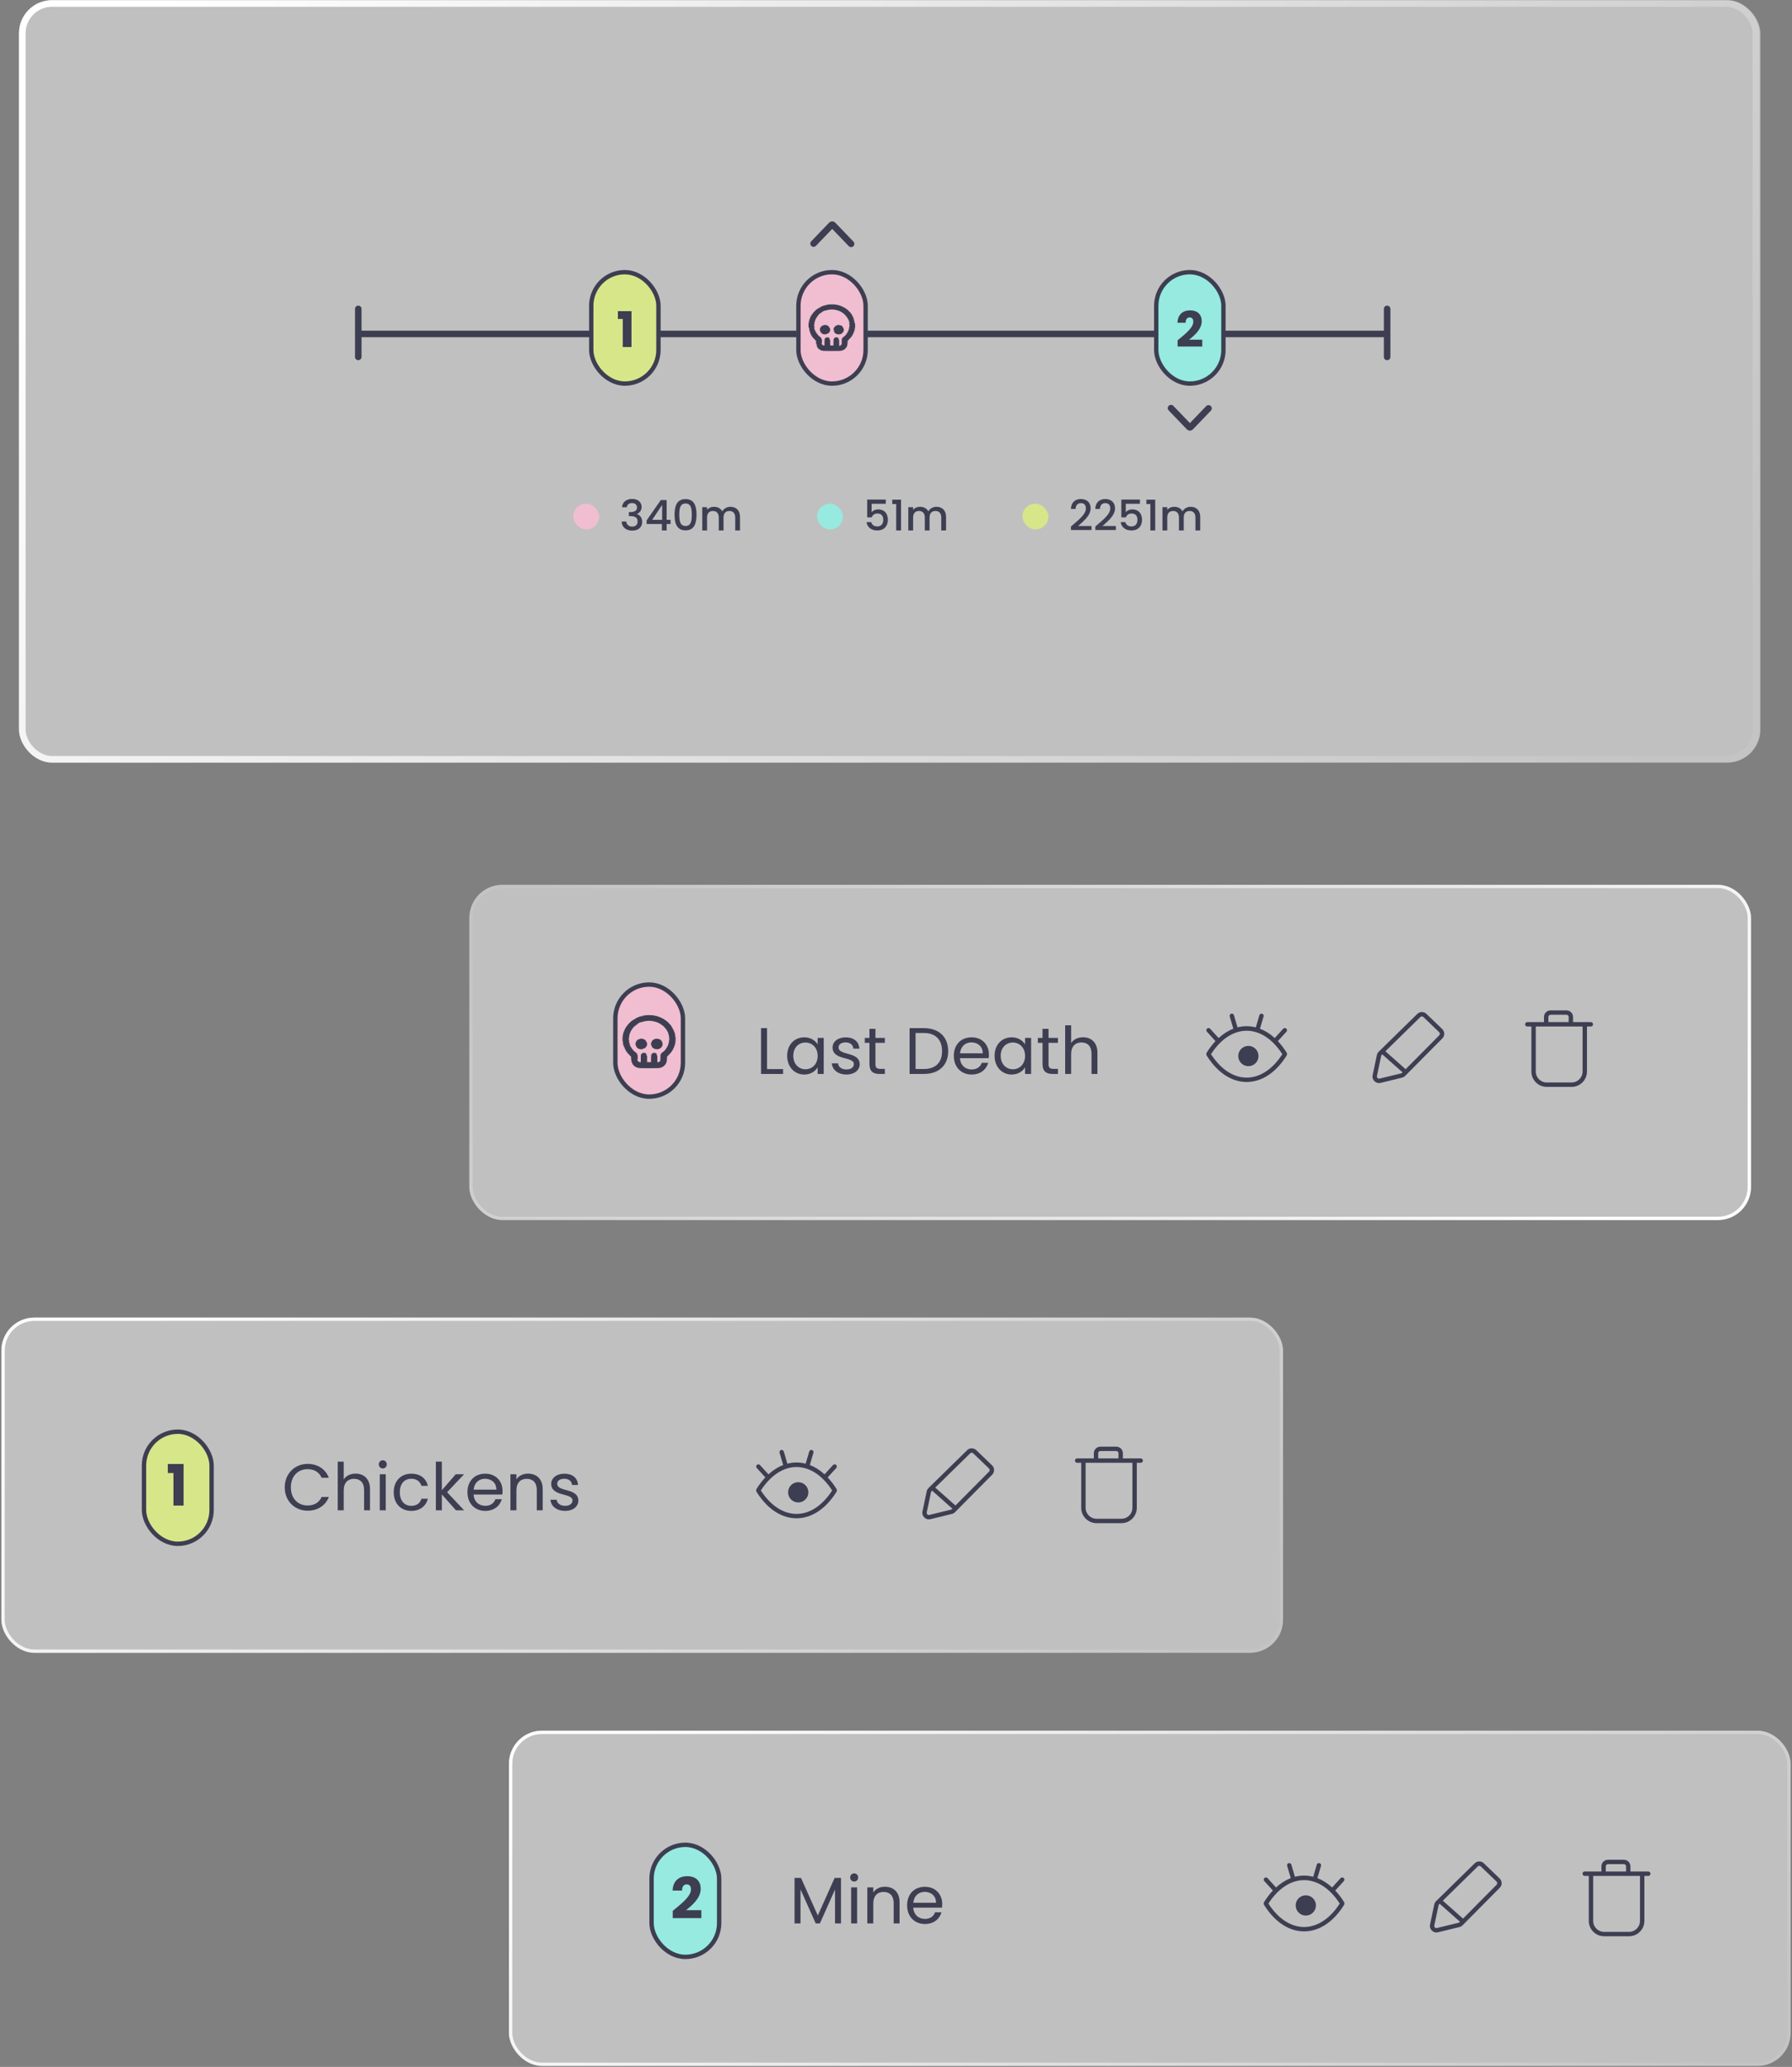 <svg width="542" height="625" viewBox="0 0 542 625" fill="none"
    xmlns="http://www.w3.org/2000/svg">
    <rect x="0" y="0" width="542" height="625" fill="#808080" stroke="none"/>
    <g id="Group 280">
        <g id="Group 245">
            <!-- <g id="Rectangle 1111" filter="url(#filter0_b)"> -->
            <g id="Rectangle 1111">
                <rect x="141.949" y="267.556" width="387.642" height="101.368" rx="10" fill="white" fill-opacity="0.5"/>
            </g>
            <!-- <g id="Rectangle 1117" filter="url(#filter1_b)"> -->
            <g id="Rectangle 1117">
                <rect x="0.422" y="398.42" width="387.642" height="101.368" rx="10" fill="white" fill-opacity="0.5"/>
            </g>
            <g id="Group 234">
                <g id="Frame 68">
                    <path id="Union" fill-rule="evenodd" clip-rule="evenodd" d="M332.162 441.002H338.295V439.439C338.295 439.073 337.998 438.777 337.632 438.777L332.825 438.777C332.459 438.777 332.162 439.073 332.162 439.439V441.002ZM339.62 441.002H345.012C345.378 441.002 345.675 441.298 345.675 441.664C345.675 442.03 345.378 442.327 345.012 442.327H343.832V455.943C343.832 458.504 341.756 460.581 339.195 460.581H331.661C329.099 460.581 327.023 458.504 327.023 455.943V442.327H325.787C325.421 442.327 325.124 442.03 325.124 441.664C325.124 441.298 325.421 441.002 325.787 441.002H330.837V439.439C330.837 438.341 331.727 437.452 332.825 437.452L337.632 437.452C338.73 437.452 339.62 438.341 339.62 439.439L339.62 441.002ZM328.348 442.327H342.507V455.943C342.507 457.773 341.024 459.256 339.195 459.256H331.661C329.831 459.256 328.348 457.773 328.348 455.943V442.327Z" fill="#3D3E51"/>
                </g>
                <g id="Frame 69">
                    <path id="Union_2" fill-rule="evenodd" clip-rule="evenodd" d="M293.436 439.472C293.692 439.222 294.1 439.22 294.359 439.468L299.134 444.054C299.401 444.31 299.406 444.735 299.146 444.998L288.982 455.248L282.867 449.824L293.436 439.472ZM281.918 450.753L281.77 450.898C281.677 450.989 281.613 451.106 281.586 451.234L280.303 457.309C280.202 457.786 280.634 458.205 281.108 458.09L287.597 456.506C287.716 456.477 287.824 456.416 287.911 456.329L288.048 456.19L281.918 450.753ZM295.277 438.512C294.502 437.768 293.276 437.774 292.509 438.525L280.843 449.951C280.563 450.225 280.37 450.577 280.289 450.96L279.006 457.035C278.704 458.467 280 459.724 281.422 459.377L287.911 457.793C288.268 457.706 288.593 457.523 288.851 457.262L300.087 445.931C300.868 445.143 300.853 443.867 300.052 443.098L295.277 438.512Z" fill="#3D3E51"/>
                </g>
                <g id="Frame 70">
                    <path id="Union_3" fill-rule="evenodd" clip-rule="evenodd" d="M245.58 438.467C245.229 438.364 244.861 438.564 244.758 438.915L243.675 442.594C241.843 442.118 239.972 442.118 238.14 442.594L237.058 438.916C236.955 438.564 236.586 438.364 236.235 438.467C235.884 438.57 235.683 438.939 235.787 439.29L236.878 443C235.325 443.597 233.825 444.541 232.423 445.821L229.863 443.012C229.617 442.741 229.198 442.722 228.927 442.968C228.657 443.215 228.637 443.634 228.884 443.904L231.478 446.751C230.533 447.751 229.639 448.914 228.812 450.238C228.74 450.353 228.708 450.482 228.712 450.608C228.71 450.639 228.711 450.669 228.714 450.699C228.701 450.838 228.732 450.982 228.812 451.11C229.775 452.65 230.828 453.974 231.948 455.076C233.667 456.767 235.547 457.938 237.501 458.568C239.747 459.291 242.069 459.291 244.315 458.568C246.27 457.938 248.15 456.767 249.868 455.076C250.989 453.974 252.041 452.65 253.004 451.11C253.084 450.981 253.115 450.836 253.102 450.696C253.104 450.67 253.105 450.643 253.104 450.616C253.11 450.487 253.078 450.356 253.004 450.238C252.177 448.914 251.283 447.751 250.337 446.751L252.932 443.904C253.178 443.634 253.159 443.215 252.888 442.968C252.618 442.722 252.199 442.741 251.952 443.012L249.392 445.821C247.991 444.541 246.491 443.597 244.937 442.999L246.029 439.29C246.132 438.939 245.931 438.57 245.58 438.467ZM232.877 454.131C231.908 453.178 230.982 452.034 230.12 450.697C230.982 449.361 231.908 448.217 232.877 447.264C234.469 445.697 236.176 444.646 237.907 444.089C239.889 443.45 241.926 443.45 243.908 444.089C245.639 444.646 247.346 445.697 248.938 447.264C249.907 448.218 250.834 449.361 251.696 450.698C250.834 452.035 249.908 453.178 248.939 454.131C247.346 455.698 245.64 456.749 243.909 457.307C241.927 457.945 239.89 457.945 237.908 457.307C236.176 456.749 234.47 455.698 232.877 454.131ZM241.43 454.324C243.122 454.324 244.494 452.952 244.494 451.26C244.494 449.567 243.122 448.196 241.43 448.196C239.738 448.196 238.366 449.567 238.366 451.26C238.366 452.952 239.738 454.324 241.43 454.324Z" fill="#3D3E51"/>
                </g>
                <path id="Chickens" d="M86.122 449.759C86.122 453.913 89.163 456.815 93.039 456.815C96.04 456.815 98.425 455.324 99.459 452.661H97.292C96.537 454.31 95.066 455.245 93.039 455.245C90.137 455.245 87.971 453.138 87.971 449.759C87.971 446.36 90.137 444.253 93.039 444.253C95.066 444.253 96.537 445.188 97.292 446.857H99.459C98.425 444.174 96.04 442.663 93.039 442.663C89.163 442.663 86.122 445.605 86.122 449.759ZM102.151 456.696H103.96V450.673C103.96 448.328 105.232 447.175 107.08 447.175C108.909 447.175 110.121 448.308 110.121 450.534V456.696H111.91V450.276C111.91 447.155 109.982 445.605 107.557 445.605C106.027 445.605 104.675 446.221 103.96 447.374V441.988H102.151V456.696ZM114.865 456.696H116.673V445.804H114.865V456.696ZM115.799 444.035C116.455 444.035 116.991 443.498 116.991 442.802C116.991 442.107 116.455 441.57 115.799 441.57C115.103 441.57 114.567 442.107 114.567 442.802C114.567 443.498 115.103 444.035 115.799 444.035ZM119.08 451.23C119.08 454.688 121.286 456.874 124.387 456.874C127.09 456.874 128.859 455.364 129.416 453.197H127.468C127.07 454.569 125.997 455.344 124.387 455.344C122.399 455.344 120.929 453.933 120.929 451.23C120.929 448.566 122.399 447.155 124.387 447.155C125.997 447.155 127.09 447.99 127.468 449.302H129.416C128.859 447.016 127.09 445.625 124.387 445.625C121.286 445.625 119.08 447.811 119.08 451.23ZM131.829 456.696H133.638V451.886L137.911 456.696H140.376L135.228 451.23L140.356 445.804H137.831L133.638 450.633V441.988H131.829V456.696ZM146.689 447.155C148.557 447.155 150.147 448.328 150.128 450.455H143.251C143.449 448.328 144.92 447.155 146.689 447.155ZM151.777 453.337H149.829C149.432 454.509 148.398 455.344 146.769 455.344C144.92 455.344 143.37 454.132 143.231 451.925H151.936C151.976 451.548 151.996 451.23 151.996 450.832C151.996 447.851 149.929 445.625 146.769 445.625C143.588 445.625 141.382 447.791 141.382 451.23C141.382 454.688 143.668 456.874 146.769 456.874C149.472 456.874 151.221 455.324 151.777 453.337ZM162.353 456.696H164.142V450.276C164.142 447.155 162.214 445.605 159.69 445.605C158.219 445.605 156.907 446.221 156.192 447.354V445.804H154.383V456.696H156.192V450.673C156.192 448.328 157.464 447.175 159.312 447.175C161.141 447.175 162.353 448.308 162.353 450.534V456.696ZM174.928 453.734C174.848 449.838 168.528 451.25 168.528 448.666C168.528 447.791 169.323 447.155 170.655 447.155C172.105 447.155 172.94 447.95 173.02 449.043H174.828C174.709 446.917 173.119 445.625 170.714 445.625C168.289 445.625 166.719 446.996 166.719 448.666C166.719 452.72 173.159 451.309 173.159 453.734C173.159 454.628 172.364 455.344 170.933 455.344C169.402 455.344 168.468 454.549 168.369 453.496H166.5C166.62 455.483 168.409 456.874 170.953 456.874C173.358 456.874 174.928 455.523 174.928 453.734Z" fill="#3D3E51"/>
                <rect id="Rectangle 1004" x="43.553" y="432.93" width="20.444" height="33.892" rx="10.222" fill="#D8E68A" stroke="#3D3E51" stroke-width="1.325"/>
                <path id="$64" d="M52.459 455.265H55.526V442.69H50.754V445.429H52.459V455.265Z" fill="#3D3E51"/>
            </g>
            <rect id="Rectangle 1112" x="529.094" y="368.424" width="386.642" height="100.368" rx="9.5" transform="rotate(-180 529.094 368.424)" stroke="url(#paint0_linear)"/>
            <rect id="Rectangle 1118" x="0.922" y="398.92" width="386.642" height="100.368" rx="9.5" stroke="url(#paint1_linear)"/>
            <g id="Group 244">
                <!-- <g id="Rectangle 1135" filter="url(#filter2_b)"> -->
                <g id="Rectangle 1135">
                    <rect x="153.938" y="523.338" width="387.642" height="101.368" rx="10" fill="white" fill-opacity="0.5"/>
                </g>
                <g id="Group 235">
                    <g id="Frame 68_2">
                        <path id="Union_4" fill-rule="evenodd" clip-rule="evenodd" d="M485.678 565.92H491.811V564.357C491.811 563.991 491.514 563.695 491.148 563.695L486.341 563.695C485.975 563.695 485.678 563.991 485.678 564.357V565.92ZM493.136 565.92H498.528C498.894 565.92 499.19 566.216 499.19 566.582C499.19 566.948 498.894 567.245 498.528 567.245H497.348V580.861C497.348 583.422 495.272 585.499 492.71 585.499H485.176C482.615 585.499 480.539 583.422 480.539 580.861V567.245H479.302C478.936 567.245 478.64 566.948 478.64 566.582C478.64 566.216 478.936 565.92 479.302 565.92H484.353V564.357C484.353 563.259 485.243 562.37 486.341 562.37L491.148 562.37C492.246 562.37 493.136 563.259 493.136 564.357L493.136 565.92ZM481.864 567.245H496.023V580.861C496.023 582.691 494.54 584.174 492.71 584.174H485.176C483.347 584.174 481.864 582.691 481.864 580.861V567.245Z" fill="#3D3E51"/>
                    </g>
                    <g id="Frame 69_2">
                        <path id="Union_5" fill-rule="evenodd" clip-rule="evenodd" d="M446.952 564.39C447.208 564.14 447.616 564.138 447.874 564.386L452.65 568.972C452.917 569.228 452.922 569.653 452.661 569.916L442.498 580.166L436.383 574.742L446.952 564.39ZM435.434 575.671L435.286 575.816C435.193 575.907 435.128 576.024 435.101 576.152L433.818 582.227C433.717 582.704 434.15 583.123 434.624 583.008L441.113 581.424C441.232 581.395 441.34 581.334 441.426 581.247L441.564 581.108L435.434 575.671ZM448.792 563.43C448.017 562.686 446.792 562.692 446.025 563.443L434.359 574.869C434.079 575.143 433.886 575.495 433.805 575.878L432.522 581.953C432.219 583.385 433.516 584.642 434.938 584.295L441.427 582.711C441.783 582.624 442.109 582.441 442.367 582.18L453.602 570.849C454.384 570.061 454.368 568.785 453.568 568.016L448.792 563.43Z" fill="#3D3E51"/>
                    </g>
                    <g id="Frame 70_2">
                        <path id="Union_6" fill-rule="evenodd" clip-rule="evenodd" d="M399.096 563.385C398.745 563.282 398.377 563.482 398.273 563.833L397.191 567.512C395.359 567.036 393.487 567.036 391.656 567.512L390.573 563.833C390.47 563.482 390.102 563.282 389.751 563.385C389.4 563.488 389.199 563.856 389.302 564.208L390.394 567.918C388.84 568.515 387.34 569.459 385.939 570.739L383.379 567.93C383.132 567.659 382.713 567.64 382.443 567.886C382.172 568.133 382.153 568.552 382.4 568.822L384.994 571.669C384.048 572.669 383.155 573.832 382.328 575.156C382.256 575.271 382.223 575.4 382.227 575.526C382.226 575.557 382.227 575.587 382.23 575.617C382.217 575.756 382.248 575.9 382.328 576.028C383.291 577.568 384.344 578.892 385.464 579.994C387.182 581.684 389.062 582.856 391.017 583.486C393.263 584.209 395.585 584.209 397.831 583.486C399.785 582.856 401.665 581.684 403.384 579.994C404.504 578.892 405.557 577.568 406.52 576.028C406.6 575.899 406.631 575.754 406.617 575.614C406.62 575.588 406.621 575.561 406.62 575.534C406.625 575.405 406.593 575.274 406.52 575.156C405.692 573.832 404.799 572.669 403.853 571.669L406.447 568.822C406.694 568.552 406.674 568.133 406.404 567.886C406.133 567.64 405.714 567.659 405.468 567.93L402.908 570.739C401.506 569.459 400.006 568.515 398.452 567.917L399.544 564.208C399.648 563.857 399.447 563.488 399.096 563.385ZM386.393 579.049C385.424 578.096 384.498 576.952 383.635 575.615C384.497 574.279 385.423 573.135 386.392 572.182C387.985 570.615 389.691 569.564 391.423 569.007C393.404 568.368 395.442 568.368 397.424 569.007C399.155 569.564 400.861 570.615 402.454 572.182C403.423 573.136 404.349 574.279 405.212 575.616C404.35 576.953 403.424 578.096 402.455 579.049C400.862 580.616 399.156 581.667 397.424 582.225C395.443 582.863 393.405 582.863 391.423 582.225C389.692 581.667 387.986 580.616 386.393 579.049ZM394.946 579.242C396.638 579.242 398.01 577.87 398.01 576.178C398.01 574.485 396.638 573.114 394.946 573.114C393.253 573.114 391.882 574.485 391.882 576.178C391.882 577.87 393.253 579.242 394.946 579.242Z" fill="#3D3E51"/>
                    </g>
                    <path id="Mine" d="M240.314 581.614H242.122V571.338L246.714 581.614H247.986L252.557 571.358V581.614H254.366V567.86H252.438L247.35 579.228L242.261 567.86H240.314V581.614ZM257.433 581.614H259.242V570.722H257.433V581.614ZM258.367 568.953C259.023 568.953 259.56 568.416 259.56 567.72C259.56 567.025 259.023 566.488 258.367 566.488C257.672 566.488 257.135 567.025 257.135 567.72C257.135 568.416 257.672 568.953 258.367 568.953ZM270.295 581.614H272.083V575.194C272.083 572.073 270.155 570.523 267.631 570.523C266.16 570.523 264.849 571.139 264.133 572.272V570.722H262.324V581.614H264.133V575.591C264.133 573.246 265.405 572.093 267.254 572.093C269.082 572.093 270.295 573.226 270.295 575.452V581.614ZM279.669 572.073C281.537 572.073 283.127 573.246 283.107 575.373H276.23C276.429 573.246 277.9 572.073 279.669 572.073ZM284.757 578.255H282.809C282.412 579.427 281.378 580.262 279.748 580.262C277.9 580.262 276.35 579.05 276.211 576.843H284.916C284.956 576.466 284.976 576.148 284.976 575.75C284.976 572.769 282.909 570.543 279.748 570.543C276.568 570.543 274.362 572.709 274.362 576.148C274.362 579.606 276.648 581.792 279.748 581.792C282.452 581.792 284.201 580.242 284.757 578.255Z" fill="#3D3E51"/>
                    <rect id="Rectangle 1004_2" x="197.069" y="557.848" width="20.444" height="33.892" rx="10.222" fill="#96EADF" stroke="#3D3E51" stroke-width="1.325"/>
                    <path id="$64_2" d="M203.476 580.011H212.124V577.616H207.473C209.471 576.083 211.934 573.878 211.934 571.122C211.934 569.003 210.66 567.333 207.8 567.333C205.509 567.333 203.528 568.642 203.442 571.691H206.284C206.284 570.502 206.801 569.813 207.68 569.813C208.575 569.813 208.989 570.399 208.989 571.312C208.989 573.43 206.146 575.618 203.476 577.823V580.011Z" fill="#3D3E51"/>
                </g>
                <rect id="Rectangle 1136" x="154.438" y="523.838" width="386.642" height="100.368" rx="9.5" stroke="url(#paint2_linear)"/>
            </g>
            <g id="Group 231">
                <g id="Frame 71">
                    <path id="Union_7" fill-rule="evenodd" clip-rule="evenodd" d="M468.315 309.074H474.447V307.512C474.447 307.146 474.151 306.849 473.785 306.849L468.977 306.849C468.611 306.849 468.315 307.146 468.315 307.512V309.074ZM475.772 309.074H481.165C481.531 309.074 481.827 309.371 481.827 309.737C481.827 310.103 481.531 310.399 481.165 310.399H479.985V324.015C479.985 326.577 477.908 328.653 475.347 328.653H467.813C465.252 328.653 463.175 326.577 463.175 324.015V310.399H461.939C461.573 310.399 461.276 310.103 461.276 309.737C461.276 309.371 461.573 309.074 461.939 309.074H466.99V307.512C466.99 306.414 467.88 305.524 468.977 305.524H473.785C474.882 305.524 475.772 306.414 475.772 307.512L475.772 309.074ZM464.5 310.399H478.66V324.015C478.66 325.845 477.177 327.328 475.347 327.328H467.813C465.983 327.328 464.5 325.845 464.5 324.015V310.399Z" fill="#3D3E51"/>
                </g>
                <g id="Frame 72">
                    <path id="Union_8" fill-rule="evenodd" clip-rule="evenodd" d="M429.591 307.544C429.846 307.294 430.255 307.292 430.513 307.54L435.289 312.126C435.555 312.382 435.561 312.807 435.3 313.07L425.137 323.32L419.021 317.896L429.591 307.544ZM418.072 318.825L417.925 318.97C417.831 319.061 417.767 319.178 417.74 319.306L416.457 325.381C416.356 325.858 416.788 326.277 417.262 326.162L423.751 324.578C423.87 324.549 423.979 324.488 424.065 324.401L424.202 324.262L418.072 318.825ZM431.431 306.584C430.656 305.84 429.431 305.846 428.663 306.598L416.998 318.023C416.717 318.298 416.525 318.649 416.444 319.032L415.16 325.107C414.858 326.539 416.154 327.796 417.576 327.449L424.065 325.866C424.422 325.779 424.747 325.595 425.006 325.334L436.241 314.003C437.023 313.215 437.007 311.939 436.206 311.17L431.431 306.584Z" fill="#3D3E51"/>
                </g>
                <g id="Frame 73">
                    <path id="Union_9" fill-rule="evenodd" clip-rule="evenodd" d="M381.733 306.539C381.382 306.436 381.013 306.636 380.91 306.987L379.827 310.665C377.996 310.19 376.124 310.19 374.292 310.666L373.21 306.988C373.107 306.637 372.739 306.436 372.388 306.539C372.037 306.642 371.836 307.011 371.939 307.362L373.031 311.071C371.477 311.669 369.977 312.613 368.576 313.893L366.016 311.084C365.769 310.813 365.35 310.794 365.08 311.04C364.809 311.287 364.79 311.706 365.036 311.976L367.63 314.823C366.685 315.823 365.792 316.986 364.964 318.31C364.892 318.425 364.86 318.554 364.864 318.68C364.863 318.71 364.863 318.741 364.866 318.771C364.854 318.91 364.885 319.054 364.964 319.181C365.927 320.722 366.98 322.045 368.1 323.147C369.819 324.838 371.699 326.01 373.654 326.64C375.9 327.363 378.222 327.363 380.467 326.64C382.422 326.01 384.302 324.838 386.021 323.147C387.141 322.045 388.194 320.722 389.156 319.181C389.237 319.053 389.268 318.908 389.254 318.768C389.257 318.741 389.257 318.715 389.257 318.688C389.262 318.559 389.23 318.427 389.156 318.31C388.329 316.986 387.435 315.823 386.49 314.823L389.084 311.976C389.33 311.706 389.311 311.287 389.041 311.04C388.77 310.794 388.351 310.813 388.105 311.084L385.544 313.893C384.143 312.613 382.643 311.669 381.089 311.071L382.181 307.362C382.284 307.011 382.084 306.642 381.733 306.539ZM369.03 322.203C368.061 321.249 367.134 320.106 366.272 318.769C367.134 317.433 368.06 316.289 369.029 315.336C370.622 313.769 372.328 312.718 374.059 312.161C376.041 311.522 378.079 311.522 380.06 312.161C381.792 312.718 383.498 313.769 385.091 315.336C386.06 316.29 386.986 317.433 387.848 318.77C386.986 320.106 386.06 321.25 385.091 322.203C383.499 323.77 381.793 324.821 380.061 325.378C378.079 326.017 376.042 326.017 374.06 325.378C372.329 324.821 370.622 323.77 369.03 322.203ZM377.582 322.395C379.275 322.395 380.646 321.024 380.646 319.331C380.646 317.639 379.275 316.267 377.582 316.267C375.89 316.267 374.518 317.639 374.518 319.331C374.518 321.024 375.89 322.395 377.582 322.395Z" fill="#3D3E51"/>
                </g>
                <rect id="Rectangle 1083" x="186.116" y="297.716" width="20.444" height="33.892" rx="10.222" fill="#F0BED0" stroke="#3D3E51" stroke-width="1.325"/>
                <path id="image 85 (Traced)" fill-rule="evenodd" clip-rule="evenodd" d="M195.641 307.182C195.376 307.199 195.056 307.232 194.929 307.255C194.802 307.278 194.619 307.306 194.521 307.317C194.423 307.329 194.343 307.353 194.343 307.372C194.343 307.391 194.301 307.406 194.249 307.407C194.122 307.408 192.968 307.774 192.92 307.828C192.908 307.841 192.776 307.907 192.627 307.975C192.477 308.043 192.348 308.114 192.341 308.132C192.333 308.15 192.291 308.165 192.246 308.165C192.202 308.165 192.166 308.18 192.166 308.199C192.166 308.217 192.11 308.253 192.041 308.279C191.972 308.305 191.915 308.34 191.915 308.357C191.915 308.374 191.878 308.399 191.833 308.411C191.789 308.424 191.692 308.485 191.62 308.547C191.547 308.608 191.472 308.659 191.453 308.659C191.433 308.659 191.304 308.757 191.165 308.877C191.026 308.997 190.838 309.155 190.746 309.228C190.654 309.301 190.578 309.375 190.577 309.392C190.576 309.409 190.481 309.506 190.366 309.608C190.251 309.709 190.157 309.811 190.157 309.833C190.157 309.855 190.138 309.873 190.115 309.873C190.092 309.873 190.073 309.895 190.073 309.922C190.073 309.949 190.035 309.995 189.989 310.025C189.943 310.055 189.906 310.107 189.906 310.139C189.906 310.172 189.868 310.223 189.822 310.253C189.776 310.283 189.738 310.334 189.738 310.367C189.738 310.4 189.701 310.451 189.655 310.481C189.608 310.511 189.571 310.566 189.571 310.603C189.571 310.64 189.552 310.671 189.529 310.671C189.506 310.671 189.487 310.705 189.487 310.747C189.487 310.788 189.468 310.823 189.445 310.823C189.422 310.823 189.403 310.848 189.403 310.879C189.403 310.911 189.385 310.936 189.362 310.936C189.338 310.936 189.32 310.971 189.32 311.012C189.32 311.054 189.301 311.088 189.278 311.088C189.255 311.088 189.236 311.122 189.236 311.164C189.236 311.206 189.217 311.24 189.194 311.24C189.171 311.24 189.152 311.283 189.152 311.335C189.152 311.387 189.133 311.43 189.11 311.43C189.087 311.43 189.068 311.464 189.068 311.506C189.068 311.548 189.05 311.582 189.027 311.582C189.004 311.582 188.985 311.633 188.985 311.696C188.985 311.758 188.966 311.809 188.943 311.809C188.92 311.809 188.901 311.861 188.901 311.923C188.901 311.986 188.882 312.037 188.859 312.037C188.836 312.037 188.817 312.088 188.817 312.151C188.817 312.214 188.798 312.265 188.775 312.265C188.752 312.265 188.734 312.333 188.734 312.417C188.734 312.5 188.715 312.569 188.692 312.569C188.669 312.569 188.65 312.646 188.65 312.74C188.65 312.833 188.631 312.91 188.608 312.91C188.584 312.91 188.566 313.018 188.566 313.157C188.566 313.296 188.548 313.404 188.524 313.404C188.498 313.404 188.482 313.695 188.482 314.201C188.482 314.707 188.498 314.998 188.524 314.998C188.548 314.998 188.566 315.106 188.566 315.245C188.566 315.384 188.584 315.492 188.608 315.492C188.631 315.492 188.65 315.569 188.65 315.662C188.65 315.756 188.669 315.833 188.692 315.833C188.715 315.833 188.734 315.902 188.734 315.985C188.734 316.069 188.752 316.137 188.775 316.137C188.798 316.137 188.817 316.188 188.817 316.251C188.817 316.314 188.836 316.365 188.859 316.365C188.882 316.365 188.901 316.416 188.901 316.479C188.901 316.541 188.92 316.593 188.943 316.593C188.966 316.593 188.985 316.635 188.985 316.687C188.985 316.74 189.004 316.782 189.027 316.782C189.05 316.782 189.068 316.825 189.068 316.877C189.068 316.929 189.087 316.972 189.11 316.972C189.133 316.972 189.152 317.006 189.152 317.048C189.152 317.09 189.171 317.124 189.194 317.124C189.217 317.124 189.236 317.158 189.236 317.2C189.236 317.242 189.255 317.276 189.278 317.276C189.301 317.276 189.32 317.319 189.32 317.371C189.32 317.423 189.338 317.466 189.362 317.466C189.385 317.466 189.403 317.491 189.403 317.523C189.403 317.554 189.422 317.579 189.445 317.579C189.468 317.579 189.487 317.614 189.487 317.655C189.487 317.697 189.506 317.731 189.529 317.731C189.552 317.731 189.571 317.757 189.571 317.788C189.571 317.82 189.59 317.845 189.613 317.845C189.636 317.845 189.655 317.871 189.655 317.902C189.655 317.933 189.673 317.959 189.696 317.959C189.719 317.959 189.738 317.985 189.738 318.016C189.738 318.047 189.757 318.073 189.78 318.073C189.803 318.073 189.822 318.099 189.822 318.13C189.822 318.161 189.841 318.187 189.864 318.187C189.887 318.187 189.906 318.212 189.906 318.244C189.906 318.275 189.925 318.301 189.948 318.301C189.971 318.301 189.989 318.323 189.989 318.349C189.989 318.376 190.027 318.422 190.073 318.453C190.119 318.483 190.157 318.522 190.157 318.541C190.157 318.559 190.213 318.622 190.282 318.68C190.352 318.739 190.408 318.798 190.408 318.811C190.408 318.824 190.559 318.971 190.743 319.136L191.078 319.436V320.007C191.078 320.363 191.094 320.578 191.12 320.578C191.143 320.578 191.162 320.686 191.162 320.825C191.162 320.964 191.18 321.072 191.203 321.072C191.226 321.072 191.245 321.123 191.245 321.186C191.245 321.248 191.264 321.3 191.287 321.3C191.31 321.3 191.329 321.342 191.329 321.395C191.329 321.447 191.348 321.489 191.371 321.489C191.394 321.489 191.413 321.524 191.413 321.565C191.413 321.607 191.432 321.641 191.455 321.641C191.478 321.641 191.496 321.667 191.496 321.698C191.496 321.73 191.515 321.755 191.538 321.755C191.561 321.755 191.58 321.781 191.58 321.812C191.58 321.843 191.599 321.869 191.622 321.869C191.645 321.869 191.664 321.887 191.664 321.909C191.664 321.957 192.071 322.325 192.124 322.325C192.144 322.325 192.186 322.348 192.219 322.377C192.296 322.448 192.665 322.616 192.887 322.682C193.304 322.805 193.624 322.818 196.311 322.818C198.996 322.818 199.317 322.805 199.733 322.682C199.93 322.623 200.39 322.42 200.483 322.35C200.678 322.203 200.957 321.944 200.957 321.909C200.957 321.887 200.976 321.869 200.999 321.869C201.022 321.869 201.041 321.843 201.041 321.812C201.041 321.781 201.06 321.755 201.083 321.755C201.106 321.755 201.125 321.73 201.125 321.698C201.125 321.667 201.143 321.641 201.166 321.641C201.189 321.641 201.208 321.607 201.208 321.565C201.208 321.524 201.227 321.489 201.25 321.489C201.273 321.489 201.292 321.447 201.292 321.395C201.292 321.342 201.311 321.3 201.334 321.3C201.357 321.3 201.376 321.248 201.376 321.186C201.376 321.123 201.395 321.072 201.418 321.072C201.442 321.072 201.459 320.958 201.459 320.806C201.459 320.654 201.477 320.54 201.501 320.54C201.527 320.54 201.543 320.331 201.543 319.988V319.436L201.878 319.136C202.062 318.971 202.213 318.824 202.213 318.811C202.213 318.798 202.269 318.739 202.339 318.68C202.408 318.622 202.464 318.559 202.464 318.541C202.464 318.522 202.502 318.483 202.548 318.453C202.594 318.422 202.632 318.376 202.632 318.349C202.632 318.323 202.65 318.301 202.673 318.301C202.696 318.301 202.715 318.275 202.715 318.244C202.715 318.212 202.734 318.187 202.757 318.187C202.78 318.187 202.799 318.161 202.799 318.13C202.799 318.099 202.818 318.073 202.841 318.073C202.864 318.073 202.883 318.047 202.883 318.016C202.883 317.985 202.902 317.959 202.925 317.959C202.948 317.959 202.966 317.933 202.966 317.902C202.966 317.871 202.985 317.845 203.008 317.845C203.031 317.845 203.05 317.82 203.05 317.788C203.05 317.757 203.069 317.731 203.092 317.731C203.115 317.731 203.134 317.697 203.134 317.655C203.134 317.614 203.153 317.579 203.176 317.579C203.199 317.579 203.218 317.554 203.218 317.523C203.218 317.491 203.236 317.466 203.26 317.466C203.283 317.466 203.301 317.423 203.301 317.371C203.301 317.319 203.32 317.276 203.343 317.276C203.366 317.276 203.385 317.242 203.385 317.2C203.385 317.158 203.404 317.124 203.427 317.124C203.45 317.124 203.469 317.09 203.469 317.048C203.469 317.006 203.488 316.972 203.511 316.972C203.534 316.972 203.553 316.929 203.553 316.877C203.553 316.825 203.571 316.782 203.594 316.782C203.617 316.782 203.636 316.74 203.636 316.687C203.636 316.635 203.655 316.593 203.678 316.593C203.701 316.593 203.72 316.541 203.72 316.479C203.72 316.416 203.739 316.365 203.762 316.365C203.785 316.365 203.804 316.314 203.804 316.251C203.804 316.188 203.823 316.137 203.846 316.137C203.869 316.137 203.887 316.069 203.887 315.985C203.887 315.902 203.906 315.833 203.929 315.833C203.952 315.833 203.971 315.765 203.971 315.681C203.971 315.598 203.99 315.53 204.013 315.53C204.037 315.53 204.055 315.416 204.055 315.264C204.055 315.112 204.073 314.998 204.097 314.998C204.123 314.998 204.139 314.707 204.139 314.201C204.139 313.695 204.123 313.404 204.097 313.404C204.073 313.404 204.055 313.296 204.055 313.157C204.055 313.018 204.037 312.91 204.013 312.91C203.99 312.91 203.971 312.833 203.971 312.74C203.971 312.646 203.952 312.569 203.929 312.569C203.906 312.569 203.887 312.5 203.887 312.417C203.887 312.333 203.869 312.265 203.846 312.265C203.823 312.265 203.804 312.214 203.804 312.151C203.804 312.088 203.785 312.037 203.762 312.037C203.739 312.037 203.72 311.986 203.72 311.923C203.72 311.861 203.701 311.809 203.678 311.809C203.655 311.809 203.636 311.758 203.636 311.696C203.636 311.633 203.617 311.582 203.594 311.582C203.571 311.582 203.553 311.548 203.553 311.506C203.553 311.464 203.534 311.43 203.511 311.43C203.488 311.43 203.469 311.396 203.469 311.354C203.469 311.312 203.45 311.278 203.427 311.278C203.404 311.278 203.385 311.235 203.385 311.183C203.385 311.131 203.366 311.088 203.343 311.088C203.32 311.088 203.301 311.054 203.301 311.012C203.301 310.971 203.283 310.936 203.26 310.936C203.236 310.936 203.218 310.911 203.218 310.879C203.218 310.848 203.199 310.823 203.176 310.823C203.153 310.823 203.134 310.788 203.134 310.747C203.134 310.705 203.115 310.671 203.092 310.671C203.069 310.671 203.05 310.64 203.05 310.603C203.05 310.566 203.013 310.511 202.966 310.481C202.92 310.451 202.883 310.4 202.883 310.367C202.883 310.334 202.845 310.283 202.799 310.253C202.753 310.223 202.715 310.172 202.715 310.139C202.715 310.107 202.678 310.055 202.632 310.025C202.586 309.995 202.548 309.949 202.548 309.922C202.548 309.895 202.529 309.873 202.506 309.873C202.483 309.873 202.464 309.855 202.464 309.833C202.464 309.811 202.37 309.709 202.255 309.608C202.14 309.506 202.045 309.409 202.044 309.392C202.043 309.375 201.967 309.301 201.875 309.228C201.783 309.155 201.595 308.997 201.456 308.877C201.317 308.757 201.188 308.659 201.168 308.659C201.149 308.659 201.074 308.608 201.001 308.547C200.929 308.485 200.832 308.424 200.788 308.411C200.743 308.399 200.706 308.374 200.706 308.357C200.706 308.34 200.649 308.305 200.58 308.279C200.511 308.253 200.455 308.217 200.455 308.199C200.455 308.18 200.419 308.165 200.375 308.165C200.33 308.165 200.288 308.15 200.28 308.132C200.273 308.114 200.144 308.043 199.994 307.975C199.845 307.907 199.713 307.841 199.701 307.828C199.678 307.802 199.52 307.744 199.136 307.621C198.998 307.576 198.876 307.529 198.864 307.516C198.853 307.503 198.787 307.483 198.718 307.471C198.648 307.46 198.47 307.422 198.32 307.388C198.17 307.354 197.982 307.311 197.901 307.293C197.395 307.178 196.437 307.131 195.641 307.182ZM196.978 308.511C197.461 308.567 197.994 308.681 198.413 308.818C198.603 308.881 198.821 308.952 198.895 308.976C198.97 308.999 199.032 309.032 199.032 309.048C199.032 309.063 199.069 309.076 199.115 309.076C199.161 309.076 199.199 309.09 199.199 309.108C199.199 309.125 199.293 309.179 199.408 309.228C199.523 309.277 199.618 309.329 199.618 309.344C199.618 309.359 199.674 309.392 199.743 309.418C199.812 309.444 199.869 309.479 199.869 309.496C199.869 309.513 199.905 309.537 199.95 309.55C199.995 309.563 200.087 309.62 200.155 309.676C200.223 309.733 200.32 309.804 200.372 309.836C200.492 309.908 200.957 310.317 200.957 310.35C200.957 310.363 201.014 310.422 201.083 310.481C201.152 310.539 201.208 310.602 201.208 310.621C201.208 310.639 201.246 310.679 201.292 310.709C201.338 310.739 201.376 310.785 201.376 310.812C201.376 310.839 201.395 310.86 201.418 310.86C201.441 310.86 201.459 310.886 201.459 310.917C201.459 310.949 201.478 310.974 201.501 310.974C201.524 310.974 201.543 311 201.543 311.031C201.543 311.063 201.562 311.088 201.585 311.088C201.608 311.088 201.627 311.114 201.627 311.145C201.627 311.176 201.646 311.202 201.669 311.202C201.692 311.202 201.711 311.236 201.711 311.278C201.711 311.32 201.729 311.354 201.752 311.354C201.776 311.354 201.794 311.38 201.794 311.411C201.794 311.442 201.813 311.468 201.836 311.468C201.859 311.468 201.878 311.502 201.878 311.544C201.878 311.586 201.897 311.62 201.92 311.62C201.943 311.62 201.962 311.654 201.962 311.696C201.962 311.737 201.981 311.772 202.004 311.772C202.027 311.772 202.046 311.806 202.046 311.847C202.046 311.889 202.064 311.923 202.087 311.923C202.11 311.923 202.129 311.966 202.129 312.018C202.129 312.07 202.148 312.113 202.171 312.113C202.194 312.113 202.213 312.164 202.213 312.227C202.213 312.29 202.232 312.341 202.255 312.341C202.278 312.341 202.297 312.392 202.297 312.455C202.297 312.517 202.316 312.569 202.339 312.569C202.362 312.569 202.38 312.628 202.38 312.702C202.38 312.775 202.399 312.834 202.422 312.834C202.445 312.834 202.464 312.92 202.464 313.024C202.464 313.129 202.483 313.214 202.506 313.214C202.531 313.214 202.548 313.366 202.548 313.594C202.548 313.821 202.565 313.973 202.59 313.973C202.613 313.973 202.632 314.067 202.632 314.182C202.632 314.297 202.613 314.391 202.59 314.391C202.565 314.391 202.548 314.543 202.548 314.77C202.548 314.998 202.531 315.15 202.506 315.15C202.483 315.15 202.464 315.227 202.464 315.321C202.464 315.415 202.445 315.492 202.422 315.492C202.399 315.492 202.38 315.551 202.38 315.625C202.38 315.698 202.362 315.757 202.339 315.757C202.316 315.757 202.297 315.817 202.297 315.89C202.297 315.963 202.278 316.023 202.255 316.023C202.232 316.023 202.213 316.066 202.213 316.118C202.213 316.17 202.194 316.213 202.171 316.213C202.148 316.213 202.129 316.247 202.129 316.289C202.129 316.331 202.11 316.365 202.087 316.365C202.064 316.365 202.046 316.407 202.046 316.46C202.046 316.512 202.027 316.555 202.004 316.555C201.981 316.555 201.962 316.589 201.962 316.63C201.962 316.672 201.943 316.706 201.92 316.706C201.897 316.706 201.878 316.741 201.878 316.782C201.878 316.824 201.859 316.858 201.836 316.858C201.813 316.858 201.794 316.884 201.794 316.915C201.794 316.946 201.776 316.972 201.752 316.972C201.729 316.972 201.711 317.006 201.711 317.048C201.711 317.09 201.692 317.124 201.669 317.124C201.646 317.124 201.627 317.15 201.627 317.181C201.627 317.212 201.608 317.238 201.585 317.238C201.562 317.238 201.543 317.26 201.543 317.286C201.543 317.313 201.506 317.36 201.459 317.39C201.413 317.42 201.376 317.468 201.376 317.497C201.376 317.525 201.319 317.597 201.25 317.655C201.181 317.714 201.125 317.773 201.125 317.786C201.125 317.811 200.612 318.268 200.249 318.566C200.134 318.66 200.04 318.767 200.038 318.804C200.037 318.84 200.017 318.87 199.994 318.87C199.968 318.87 199.952 319.205 199.952 319.8C199.952 320.395 199.937 320.73 199.911 320.73C199.888 320.73 199.869 320.773 199.869 320.825C199.869 320.877 199.85 320.92 199.827 320.92C199.804 320.92 199.785 320.939 199.785 320.962C199.785 320.998 199.676 321.099 199.468 321.257C199.437 321.28 199.383 321.3 199.347 321.3C199.312 321.3 199.283 321.317 199.283 321.338C199.283 321.36 199.143 321.376 198.948 321.376H198.613V320.161C198.613 319.376 198.598 318.946 198.571 318.946C198.548 318.946 198.529 318.92 198.529 318.887C198.529 318.813 198.343 318.642 198.262 318.642C198.229 318.642 198.194 318.623 198.186 318.6C198.163 318.538 197.581 318.549 197.508 318.612C197.477 318.639 197.411 318.686 197.362 318.717C197.313 318.748 197.273 318.795 197.273 318.822C197.273 318.848 197.254 318.87 197.231 318.87C197.208 318.87 197.19 318.904 197.19 318.946C197.19 318.988 197.171 319.022 197.148 319.022C197.121 319.022 197.106 319.44 197.106 320.199V321.376H196.311H195.515V320.199C195.515 319.44 195.5 319.022 195.473 319.022C195.45 319.022 195.431 318.988 195.431 318.946C195.431 318.904 195.413 318.87 195.39 318.87C195.367 318.87 195.348 318.848 195.348 318.822C195.348 318.795 195.308 318.748 195.259 318.717C195.21 318.686 195.144 318.639 195.113 318.612C195.04 318.549 194.458 318.538 194.435 318.6C194.427 318.623 194.392 318.642 194.359 318.642C194.278 318.642 194.092 318.813 194.092 318.887C194.092 318.92 194.05 318.946 194.05 318.946C194.023 318.946 194.008 319.376 194.008 320.161V321.376H193.673C193.478 321.376 193.338 321.36 193.338 321.338C193.338 321.317 193.301 321.3 193.255 321.3C193.209 321.3 193.171 321.285 193.171 321.266C193.171 321.248 193.114 321.212 193.045 321.186C192.976 321.16 192.92 321.115 192.92 321.086C192.92 321.057 192.901 321.034 192.878 321.034C192.855 321.034 192.836 321.008 192.836 320.977C192.836 320.946 192.817 320.92 192.794 320.92C192.771 320.92 192.752 320.877 192.752 320.825C192.752 320.773 192.733 320.73 192.71 320.73C192.684 320.73 192.669 320.395 192.669 319.8C192.669 319.205 192.653 318.87 192.627 318.87C192.604 318.87 192.584 318.84 192.583 318.804C192.581 318.767 192.487 318.66 192.372 318.566C192.009 318.268 191.496 317.811 191.496 317.786C191.496 317.773 191.44 317.714 191.371 317.655C191.302 317.597 191.245 317.53 191.245 317.507C191.245 317.484 191.226 317.466 191.203 317.466C191.18 317.466 191.162 317.44 191.162 317.409C191.162 317.377 191.143 317.352 191.12 317.352C191.097 317.352 191.078 317.326 191.078 317.295C191.078 317.263 191.059 317.238 191.036 317.238C191.013 317.238 190.994 317.212 190.994 317.181C190.994 317.15 190.975 317.124 190.952 317.124C190.929 317.124 190.91 317.09 190.91 317.048C190.91 317.006 190.892 316.972 190.869 316.972C190.845 316.972 190.827 316.946 190.827 316.915C190.827 316.884 190.808 316.858 190.785 316.858C190.762 316.858 190.743 316.824 190.743 316.782C190.743 316.741 190.724 316.706 190.701 316.706C190.678 316.706 190.659 316.672 190.659 316.63C190.659 316.589 190.64 316.555 190.617 316.555C190.594 316.555 190.575 316.52 190.575 316.479C190.575 316.437 190.557 316.403 190.534 316.403C190.511 316.403 190.492 316.36 190.492 316.308C190.492 316.256 190.473 316.213 190.45 316.213C190.427 316.213 190.408 316.17 190.408 316.118C190.408 316.066 190.389 316.023 190.366 316.023C190.343 316.023 190.324 315.963 190.324 315.89C190.324 315.817 190.305 315.757 190.282 315.757C190.259 315.757 190.241 315.698 190.241 315.625C190.241 315.551 190.222 315.492 190.199 315.492C190.176 315.492 190.157 315.415 190.157 315.321C190.157 315.227 190.138 315.15 190.115 315.15C190.09 315.15 190.073 314.998 190.073 314.77C190.073 314.543 190.056 314.391 190.031 314.391C190.008 314.391 189.989 314.297 189.989 314.182C189.989 314.067 190.008 313.973 190.031 313.973C190.056 313.973 190.073 313.821 190.073 313.594C190.073 313.366 190.09 313.214 190.115 313.214C190.138 313.214 190.157 313.129 190.157 313.024C190.157 312.92 190.176 312.834 190.199 312.834C190.222 312.834 190.241 312.775 190.241 312.702C190.241 312.628 190.259 312.569 190.282 312.569C190.305 312.569 190.324 312.517 190.324 312.455C190.324 312.392 190.343 312.341 190.366 312.341C190.389 312.341 190.408 312.29 190.408 312.227C190.408 312.164 190.427 312.113 190.45 312.113C190.473 312.113 190.492 312.07 190.492 312.018C190.492 311.966 190.511 311.923 190.534 311.923C190.557 311.923 190.575 311.889 190.575 311.847C190.575 311.806 190.594 311.772 190.617 311.772C190.64 311.772 190.659 311.737 190.659 311.696C190.659 311.654 190.678 311.62 190.701 311.62C190.724 311.62 190.743 311.586 190.743 311.544C190.743 311.502 190.762 311.468 190.785 311.468C190.808 311.468 190.827 311.442 190.827 311.411C190.827 311.38 190.845 311.354 190.869 311.354C190.892 311.354 190.91 311.32 190.91 311.278C190.91 311.236 190.929 311.202 190.952 311.202C190.975 311.202 190.994 311.176 190.994 311.145C190.994 311.114 191.013 311.088 191.036 311.088C191.059 311.088 191.078 311.063 191.078 311.031C191.078 311 191.097 310.974 191.12 310.974C191.143 310.974 191.162 310.949 191.162 310.917C191.162 310.886 191.18 310.86 191.203 310.86C191.226 310.86 191.245 310.839 191.245 310.812C191.245 310.785 191.283 310.739 191.329 310.709C191.375 310.679 191.413 310.639 191.413 310.621C191.413 310.602 191.469 310.539 191.538 310.481C191.607 310.422 191.664 310.363 191.664 310.35C191.664 310.317 192.129 309.908 192.249 309.836C192.301 309.804 192.398 309.733 192.466 309.676C192.534 309.62 192.626 309.563 192.671 309.55C192.716 309.537 192.752 309.513 192.752 309.496C192.752 309.479 192.809 309.444 192.878 309.418C192.947 309.392 193.003 309.359 193.003 309.344C193.003 309.329 193.098 309.277 193.213 309.228C193.328 309.179 193.422 309.125 193.422 309.108C193.422 309.09 193.46 309.076 193.506 309.076C193.552 309.076 193.59 309.063 193.59 309.048C193.59 309.032 193.651 308.999 193.726 308.976C193.8 308.952 194.021 308.88 194.216 308.816C195.109 308.523 196.122 308.411 196.978 308.511ZM193.558 314.304C193.483 314.313 193.422 314.334 193.422 314.35C193.422 314.367 193.37 314.391 193.306 314.402C193.243 314.414 193.144 314.458 193.087 314.501C193.029 314.544 192.931 314.618 192.869 314.665C192.806 314.713 192.754 314.769 192.754 314.79C192.753 314.812 192.715 314.854 192.669 314.884C192.623 314.914 192.585 314.969 192.585 315.007C192.585 315.044 192.566 315.074 192.543 315.074C192.52 315.074 192.501 315.125 192.501 315.188C192.501 315.251 192.482 315.302 192.459 315.302C192.434 315.302 192.417 315.46 192.417 315.7C192.417 315.941 192.434 316.099 192.459 316.099C192.482 316.099 192.501 316.142 192.501 316.194C192.501 316.246 192.52 316.289 192.543 316.289C192.566 316.289 192.585 316.323 192.585 316.365C192.585 316.407 192.604 316.441 192.627 316.441C192.65 316.441 192.669 316.459 192.669 316.482C192.669 316.517 192.86 316.695 193.059 316.845C193.352 317.066 193.964 317.147 194.417 317.026C194.56 316.987 194.678 316.942 194.678 316.926C194.678 316.909 194.707 316.896 194.743 316.896C194.778 316.896 194.854 316.853 194.912 316.801C194.97 316.749 195.035 316.706 195.057 316.706C195.079 316.706 195.097 316.685 195.097 316.658C195.097 316.631 195.134 316.585 195.18 316.555C195.226 316.524 195.264 316.478 195.264 316.451C195.264 316.425 195.283 316.403 195.306 316.403C195.329 316.403 195.348 316.369 195.348 316.327C195.348 316.285 195.367 316.251 195.39 316.251C195.413 316.251 195.431 316.2 195.431 316.137C195.431 316.074 195.45 316.023 195.473 316.023C195.498 316.023 195.515 315.884 195.515 315.681C195.515 315.479 195.498 315.34 195.473 315.34C195.45 315.34 195.431 315.289 195.431 315.226C195.431 315.163 195.413 315.112 195.39 315.112C195.367 315.112 195.348 315.086 195.348 315.055C195.348 315.024 195.329 314.998 195.306 314.998C195.283 314.998 195.264 314.972 195.264 314.94C195.264 314.865 194.825 314.467 194.742 314.467C194.707 314.467 194.678 314.453 194.678 314.437C194.678 314.421 194.569 314.378 194.435 314.342C194.21 314.282 193.885 314.268 193.558 314.304ZM198.173 314.341C198.058 314.377 197.958 314.42 197.95 314.436C197.942 314.453 197.909 314.467 197.876 314.467C197.796 314.467 197.357 314.867 197.357 314.94C197.357 314.972 197.338 314.998 197.315 314.998C197.292 314.998 197.273 315.024 197.273 315.055C197.273 315.086 197.254 315.112 197.231 315.112C197.208 315.112 197.19 315.163 197.19 315.226C197.19 315.289 197.171 315.34 197.148 315.34C197.123 315.34 197.106 315.479 197.106 315.681C197.106 315.884 197.123 316.023 197.148 316.023C197.171 316.023 197.19 316.074 197.19 316.137C197.19 316.2 197.208 316.251 197.231 316.251C197.254 316.251 197.273 316.285 197.273 316.327C197.273 316.369 197.292 316.403 197.315 316.403C197.338 316.403 197.357 316.425 197.357 316.451C197.357 316.478 197.395 316.524 197.441 316.555C197.487 316.585 197.524 316.631 197.524 316.658C197.524 316.685 197.542 316.706 197.564 316.706C197.586 316.706 197.651 316.749 197.709 316.801C197.767 316.853 197.843 316.896 197.878 316.896C197.914 316.896 197.943 316.909 197.943 316.926C197.943 316.942 198.061 316.987 198.204 317.026C198.657 317.147 199.269 317.066 199.562 316.845C199.761 316.695 199.952 316.517 199.952 316.482C199.952 316.459 199.971 316.441 199.994 316.441C200.017 316.441 200.036 316.407 200.036 316.365C200.036 316.323 200.055 316.289 200.078 316.289C200.101 316.289 200.12 316.246 200.12 316.194C200.12 316.142 200.139 316.099 200.162 316.099C200.187 316.099 200.204 315.941 200.204 315.7C200.204 315.46 200.187 315.302 200.162 315.302C200.139 315.302 200.12 315.251 200.12 315.188C200.12 315.125 200.101 315.074 200.078 315.074C200.055 315.074 200.036 315.044 200.036 315.007C200.036 314.969 199.999 314.914 199.952 314.884C199.906 314.854 199.868 314.812 199.867 314.79C199.867 314.769 199.815 314.713 199.752 314.665C199.69 314.618 199.593 314.545 199.537 314.503C199.481 314.461 199.386 314.416 199.327 314.403C199.268 314.39 199.209 314.363 199.195 314.344C199.181 314.325 198.992 314.302 198.776 314.293C198.477 314.28 198.333 314.292 198.173 314.341Z" fill="#3D3E51" stroke="#3D3E51" stroke-width="0.398"/>
                <path id="Last Death" d="M230.181 310.892V324.746H236.839V323.275H231.99V310.892H230.181ZM238.084 319.26C238.084 322.639 240.33 324.925 243.232 324.925C245.239 324.925 246.651 323.891 247.307 322.719V324.746H249.135V313.854H247.307V315.842C246.671 314.709 245.279 313.675 243.252 313.675C240.33 313.675 238.084 315.861 238.084 319.26ZM247.307 319.28C247.307 321.844 245.597 323.335 243.61 323.335C241.622 323.335 239.933 321.824 239.933 319.26C239.933 316.696 241.622 315.245 243.61 315.245C245.597 315.245 247.307 316.756 247.307 319.28ZM260.023 321.784C259.943 317.889 253.623 319.3 253.623 316.716C253.623 315.842 254.418 315.205 255.749 315.205C257.2 315.205 258.035 316.001 258.115 317.094H259.923C259.804 314.967 258.214 313.675 255.809 313.675C253.384 313.675 251.814 315.046 251.814 316.716C251.814 320.771 258.254 319.36 258.254 321.784C258.254 322.679 257.459 323.394 256.028 323.394C254.497 323.394 253.563 322.599 253.464 321.546H251.595C251.715 323.533 253.503 324.925 256.048 324.925C258.453 324.925 260.023 323.573 260.023 321.784ZM262.973 321.764C262.973 323.951 264.067 324.746 265.995 324.746H267.624V323.215H266.293C265.18 323.215 264.782 322.838 264.782 321.764V315.345H267.624V313.854H264.782V311.111H262.973V313.854H261.562V315.345H262.973V321.764ZM279.428 310.892H275.115V324.746H279.428C283.979 324.746 286.782 322.142 286.782 317.849C286.782 313.556 283.979 310.892 279.428 310.892ZM276.923 323.255V312.363H279.428C283.045 312.363 284.933 314.47 284.933 317.849C284.933 321.228 283.045 323.255 279.428 323.255H276.923ZM293.799 315.205C295.667 315.205 297.257 316.378 297.237 318.505H290.36C290.559 316.378 292.03 315.205 293.799 315.205ZM298.887 321.387H296.939C296.541 322.56 295.508 323.394 293.878 323.394C292.03 323.394 290.479 322.182 290.34 319.976H299.046C299.085 319.598 299.105 319.28 299.105 318.883C299.105 315.901 297.038 313.675 293.878 313.675C290.698 313.675 288.492 315.842 288.492 319.28C288.492 322.738 290.777 324.925 293.878 324.925C296.581 324.925 298.33 323.374 298.887 321.387ZM300.817 319.26C300.817 322.639 303.063 324.925 305.965 324.925C307.972 324.925 309.383 323.891 310.039 322.719V324.746H311.868V313.854H310.039V315.842C309.403 314.709 308.012 313.675 305.985 313.675C303.063 313.675 300.817 315.861 300.817 319.26ZM310.039 319.28C310.039 321.844 308.33 323.335 306.342 323.335C304.355 323.335 302.665 321.824 302.665 319.26C302.665 316.696 304.355 315.245 306.342 315.245C308.33 315.245 310.039 316.756 310.039 319.28ZM315.322 321.764C315.322 323.951 316.415 324.746 318.343 324.746H319.973V323.215H318.641C317.528 323.215 317.131 322.838 317.131 321.764V315.345H319.973V313.854H317.131V311.111H315.322V313.854H313.911V315.345H315.322V321.764ZM322.164 324.746H323.973V318.724C323.973 316.378 325.245 315.225 327.094 315.225C328.922 315.225 330.135 316.358 330.135 318.584V324.746H331.923V318.326C331.923 315.205 329.995 313.655 327.571 313.655C326.04 313.655 324.689 314.271 323.973 315.424V310.038H322.164V324.746Z" fill="#3D3E51"/>
            </g>
            <!-- <g id="Rectangle 1109" filter="url(#filter3_b)"> -->
            <g id="Rectangle 1109">
                <rect x="532.43" y="230.604" width="526.682" height="230.553" rx="10" transform="rotate(-180 532.43 230.604)" fill="white" fill-opacity="0.5"/>
            </g>
            <rect id="Rectangle 1110" x="6.746" y="1.051" width="524.343" height="228.553" rx="9" stroke="url(#paint3_linear)" stroke-width="2"/>
            <path id="Union_10" fill-rule="evenodd" clip-rule="evenodd" d="M108.363 108.919C107.817 108.919 107.375 108.476 107.375 107.931V100.975V93.406C107.375 92.86 107.817 92.418 108.363 92.418C108.908 92.418 109.351 92.86 109.351 93.406L109.351 99.987L418.559 99.987V93.406C418.559 92.86 419.001 92.418 419.547 92.418C420.092 92.418 420.534 92.86 420.534 93.406L420.534 107.931C420.534 108.476 420.092 108.919 419.547 108.919C419.001 108.919 418.559 108.476 418.559 107.931V101.963L109.351 101.963L109.351 107.931C109.351 108.476 108.908 108.919 108.363 108.919Z" fill="#3D3E51"/>
            <rect id="Rectangle 1080" x="241.487" y="82.303" width="20.322" height="33.689" rx="10.161" fill="#F0BED0" stroke="#3D3E51" stroke-width="1.317"/>
            <path id="image 85 (Traced)_2" fill-rule="evenodd" clip-rule="evenodd" d="M251.006 92.251C250.775 92.265 250.495 92.294 250.384 92.314C250.273 92.334 250.112 92.359 250.027 92.368C249.941 92.379 249.871 92.4 249.871 92.416C249.871 92.433 249.834 92.447 249.788 92.447C249.678 92.448 248.668 92.768 248.625 92.816C248.615 92.827 248.5 92.885 248.369 92.945C248.238 93.004 248.125 93.066 248.119 93.082C248.112 93.098 248.075 93.111 248.036 93.111C247.997 93.111 247.966 93.124 247.966 93.14C247.966 93.156 247.916 93.188 247.856 93.21C247.796 93.233 247.746 93.264 247.746 93.279C247.746 93.293 247.714 93.315 247.675 93.326C247.635 93.337 247.551 93.391 247.488 93.445C247.424 93.499 247.358 93.543 247.341 93.543C247.324 93.543 247.211 93.629 247.09 93.734C246.968 93.839 246.803 93.977 246.723 94.041C246.643 94.105 246.576 94.169 246.576 94.184C246.575 94.199 246.491 94.284 246.391 94.373C246.29 94.462 246.208 94.551 246.208 94.57C246.208 94.59 246.191 94.606 246.171 94.606C246.151 94.606 246.134 94.625 246.134 94.648C246.134 94.671 246.101 94.712 246.061 94.738C246.021 94.765 245.988 94.81 245.988 94.838C245.988 94.867 245.955 94.911 245.914 94.938C245.874 94.964 245.841 95.009 245.841 95.037C245.841 95.066 245.808 95.111 245.768 95.137C245.728 95.163 245.695 95.212 245.695 95.244C245.695 95.277 245.678 95.303 245.658 95.303C245.638 95.303 245.621 95.333 245.621 95.37C245.621 95.406 245.605 95.436 245.585 95.436C245.565 95.436 245.548 95.459 245.548 95.486C245.548 95.513 245.532 95.536 245.511 95.536C245.491 95.536 245.475 95.566 245.475 95.602C245.475 95.639 245.458 95.669 245.438 95.669C245.418 95.669 245.402 95.698 245.402 95.735C245.402 95.772 245.385 95.802 245.365 95.802C245.345 95.802 245.328 95.839 245.328 95.885C245.328 95.93 245.312 95.968 245.292 95.968C245.272 95.968 245.255 95.998 245.255 96.034C245.255 96.07 245.239 96.1 245.218 96.1C245.198 96.1 245.182 96.145 245.182 96.2C245.182 96.255 245.165 96.3 245.145 96.3C245.125 96.3 245.109 96.345 245.109 96.399C245.109 96.454 245.092 96.499 245.072 96.499C245.052 96.499 245.035 96.544 245.035 96.599C245.035 96.653 245.019 96.698 244.999 96.698C244.978 96.698 244.962 96.758 244.962 96.831C244.962 96.904 244.946 96.964 244.925 96.964C244.905 96.964 244.889 97.031 244.889 97.114C244.889 97.196 244.872 97.263 244.852 97.263C244.831 97.263 244.815 97.357 244.815 97.479C244.815 97.601 244.799 97.695 244.779 97.695C244.756 97.695 244.742 97.95 244.742 98.393C244.742 98.835 244.756 99.09 244.779 99.09C244.799 99.09 244.815 99.184 244.815 99.306C244.815 99.428 244.831 99.522 244.852 99.522C244.872 99.522 244.889 99.589 244.889 99.671C244.889 99.754 244.905 99.821 244.925 99.821C244.946 99.821 244.962 99.881 244.962 99.954C244.962 100.027 244.978 100.087 244.999 100.087C245.019 100.087 245.035 100.132 245.035 100.186C245.035 100.241 245.052 100.286 245.072 100.286C245.092 100.286 245.109 100.331 245.109 100.386C245.109 100.441 245.125 100.485 245.145 100.485C245.165 100.485 245.182 100.523 245.182 100.568C245.182 100.614 245.198 100.652 245.218 100.652C245.239 100.652 245.255 100.689 245.255 100.735C245.255 100.78 245.272 100.818 245.292 100.818C245.312 100.818 245.328 100.847 245.328 100.884C245.328 100.921 245.345 100.95 245.365 100.95C245.385 100.95 245.402 100.98 245.402 101.017C245.402 101.053 245.418 101.083 245.438 101.083C245.458 101.083 245.475 101.121 245.475 101.166C245.475 101.212 245.491 101.249 245.511 101.249C245.532 101.249 245.548 101.272 245.548 101.299C245.548 101.327 245.565 101.349 245.585 101.349C245.605 101.349 245.621 101.379 245.621 101.416C245.621 101.452 245.638 101.482 245.658 101.482C245.678 101.482 245.695 101.504 245.695 101.532C245.695 101.559 245.711 101.582 245.731 101.582C245.751 101.582 245.768 101.604 245.768 101.631C245.768 101.659 245.784 101.681 245.805 101.681C245.825 101.681 245.841 101.704 245.841 101.731C245.841 101.759 245.858 101.781 245.878 101.781C245.898 101.781 245.914 101.803 245.914 101.831C245.914 101.858 245.931 101.881 245.951 101.881C245.971 101.881 245.988 101.903 245.988 101.93C245.988 101.958 246.004 101.98 246.024 101.98C246.044 101.98 246.061 101.999 246.061 102.023C246.061 102.046 246.094 102.087 246.134 102.113C246.175 102.14 246.208 102.174 246.208 102.19C246.208 102.206 246.257 102.261 246.317 102.312C246.378 102.364 246.427 102.415 246.427 102.427C246.427 102.439 246.559 102.567 246.72 102.711L247.013 102.974V103.474C247.013 103.785 247.027 103.973 247.05 103.973C247.071 103.973 247.087 104.068 247.087 104.189C247.087 104.311 247.103 104.405 247.123 104.405C247.143 104.405 247.16 104.45 247.16 104.505C247.16 104.56 247.176 104.605 247.197 104.605C247.217 104.605 247.233 104.642 247.233 104.688C247.233 104.733 247.25 104.771 247.27 104.771C247.29 104.771 247.307 104.801 247.307 104.837C247.307 104.874 247.323 104.904 247.343 104.904C247.363 104.904 247.38 104.926 247.38 104.953C247.38 104.981 247.396 105.003 247.416 105.003C247.437 105.003 247.453 105.026 247.453 105.053C247.453 105.08 247.47 105.103 247.49 105.103C247.51 105.103 247.526 105.119 247.526 105.138C247.526 105.18 247.883 105.502 247.929 105.502C247.946 105.502 247.984 105.522 248.012 105.548C248.08 105.61 248.402 105.756 248.597 105.814C248.962 105.922 249.242 105.933 251.593 105.933C253.943 105.933 254.224 105.922 254.588 105.814C254.76 105.763 255.162 105.585 255.244 105.524C255.414 105.395 255.659 105.168 255.659 105.138C255.659 105.119 255.675 105.103 255.695 105.103C255.716 105.103 255.732 105.08 255.732 105.053C255.732 105.026 255.749 105.003 255.769 105.003C255.789 105.003 255.805 104.981 255.805 104.953C255.805 104.926 255.822 104.904 255.842 104.904C255.862 104.904 255.879 104.874 255.879 104.837C255.879 104.801 255.895 104.771 255.915 104.771C255.935 104.771 255.952 104.733 255.952 104.688C255.952 104.642 255.968 104.605 255.989 104.605C256.009 104.605 256.025 104.56 256.025 104.505C256.025 104.45 256.042 104.405 256.062 104.405C256.083 104.405 256.098 104.306 256.098 104.173C256.098 104.04 256.114 103.94 256.135 103.94C256.158 103.94 256.172 103.757 256.172 103.457V102.974L256.465 102.711C256.626 102.567 256.758 102.439 256.758 102.427C256.758 102.415 256.807 102.364 256.868 102.312C256.928 102.261 256.978 102.206 256.978 102.19C256.978 102.174 257.011 102.14 257.051 102.113C257.091 102.087 257.124 102.046 257.124 102.023C257.124 101.999 257.141 101.98 257.161 101.98C257.181 101.98 257.197 101.958 257.197 101.93C257.197 101.903 257.214 101.881 257.234 101.881C257.254 101.881 257.271 101.858 257.271 101.831C257.271 101.803 257.287 101.781 257.307 101.781C257.328 101.781 257.344 101.759 257.344 101.731C257.344 101.704 257.36 101.681 257.381 101.681C257.401 101.681 257.417 101.659 257.417 101.631C257.417 101.604 257.434 101.582 257.454 101.582C257.474 101.582 257.491 101.559 257.491 101.532C257.491 101.504 257.507 101.482 257.527 101.482C257.547 101.482 257.564 101.452 257.564 101.416C257.564 101.379 257.58 101.349 257.6 101.349C257.621 101.349 257.637 101.327 257.637 101.299C257.637 101.272 257.654 101.249 257.674 101.249C257.694 101.249 257.71 101.212 257.71 101.166C257.71 101.121 257.727 101.083 257.747 101.083C257.767 101.083 257.784 101.053 257.784 101.017C257.784 100.98 257.8 100.95 257.82 100.95C257.84 100.95 257.857 100.921 257.857 100.884C257.857 100.847 257.873 100.818 257.893 100.818C257.914 100.818 257.93 100.78 257.93 100.735C257.93 100.689 257.947 100.652 257.967 100.652C257.987 100.652 258.003 100.614 258.003 100.568C258.003 100.523 258.02 100.485 258.04 100.485C258.06 100.485 258.077 100.441 258.077 100.386C258.077 100.331 258.093 100.286 258.113 100.286C258.133 100.286 258.15 100.241 258.15 100.186C258.15 100.132 258.166 100.087 258.187 100.087C258.207 100.087 258.223 100.027 258.223 99.954C258.223 99.881 258.24 99.821 258.26 99.821C258.28 99.821 258.296 99.761 258.296 99.688C258.296 99.615 258.313 99.555 258.333 99.555C258.354 99.555 258.37 99.456 258.37 99.323C258.37 99.19 258.385 99.09 258.406 99.09C258.43 99.09 258.443 98.835 258.443 98.393C258.443 97.95 258.43 97.695 258.406 97.695C258.386 97.695 258.37 97.601 258.37 97.479C258.37 97.357 258.354 97.263 258.333 97.263C258.313 97.263 258.296 97.196 258.296 97.114C258.296 97.031 258.28 96.964 258.26 96.964C258.24 96.964 258.223 96.904 258.223 96.831C258.223 96.758 258.207 96.698 258.187 96.698C258.166 96.698 258.15 96.653 258.15 96.599C258.15 96.544 258.133 96.499 258.113 96.499C258.093 96.499 258.077 96.454 258.077 96.399C258.077 96.345 258.06 96.3 258.04 96.3C258.02 96.3 258.003 96.255 258.003 96.2C258.003 96.145 257.987 96.1 257.967 96.1C257.947 96.1 257.93 96.07 257.93 96.034C257.93 95.998 257.914 95.968 257.893 95.968C257.873 95.968 257.857 95.938 257.857 95.901C257.857 95.865 257.84 95.835 257.82 95.835C257.8 95.835 257.784 95.797 257.784 95.752C257.784 95.706 257.767 95.669 257.747 95.669C257.727 95.669 257.71 95.639 257.71 95.602C257.71 95.566 257.694 95.536 257.674 95.536C257.654 95.536 257.637 95.513 257.637 95.486C257.637 95.459 257.621 95.436 257.6 95.436C257.58 95.436 257.564 95.406 257.564 95.37C257.564 95.333 257.547 95.303 257.527 95.303C257.507 95.303 257.491 95.277 257.491 95.244C257.491 95.212 257.458 95.163 257.417 95.137C257.377 95.111 257.344 95.066 257.344 95.037C257.344 95.009 257.311 94.964 257.271 94.938C257.23 94.911 257.197 94.867 257.197 94.838C257.197 94.81 257.164 94.765 257.124 94.738C257.084 94.712 257.051 94.671 257.051 94.648C257.051 94.625 257.034 94.606 257.014 94.606C256.994 94.606 256.978 94.59 256.978 94.57C256.978 94.551 256.895 94.462 256.794 94.373C256.694 94.284 256.611 94.199 256.61 94.184C256.609 94.169 256.542 94.105 256.462 94.041C256.382 93.977 256.217 93.839 256.095 93.734C255.974 93.629 255.861 93.543 255.844 93.543C255.827 93.543 255.761 93.499 255.698 93.445C255.634 93.391 255.55 93.337 255.51 93.326C255.471 93.315 255.439 93.293 255.439 93.279C255.439 93.264 255.39 93.233 255.329 93.21C255.269 93.188 255.219 93.156 255.219 93.14C255.219 93.124 255.188 93.111 255.149 93.111C255.11 93.111 255.073 93.098 255.067 93.082C255.06 93.066 254.947 93.004 254.816 92.945C254.685 92.885 254.57 92.827 254.56 92.816C254.54 92.793 254.401 92.742 254.065 92.634C253.944 92.595 253.837 92.554 253.827 92.543C253.817 92.531 253.759 92.514 253.699 92.504C253.639 92.493 253.482 92.46 253.351 92.431C253.22 92.401 253.055 92.363 252.985 92.347C252.542 92.247 251.703 92.206 251.006 92.251ZM252.177 93.413C252.6 93.462 253.066 93.562 253.432 93.682C253.599 93.737 253.789 93.799 253.855 93.82C253.92 93.841 253.974 93.869 253.974 93.883C253.974 93.897 254.007 93.908 254.047 93.908C254.087 93.908 254.12 93.92 254.12 93.936C254.12 93.951 254.203 93.998 254.303 94.041C254.404 94.084 254.487 94.129 254.487 94.142C254.487 94.155 254.536 94.184 254.596 94.207C254.657 94.23 254.706 94.26 254.706 94.275C254.706 94.29 254.739 94.311 254.778 94.323C254.817 94.334 254.898 94.384 254.957 94.433C255.016 94.482 255.102 94.545 255.147 94.572C255.252 94.636 255.659 94.994 255.659 95.022C255.659 95.034 255.708 95.086 255.769 95.137C255.829 95.188 255.879 95.243 255.879 95.259C255.879 95.275 255.912 95.31 255.952 95.336C255.992 95.363 256.025 95.403 256.025 95.427C256.025 95.45 256.042 95.469 256.062 95.469C256.082 95.469 256.098 95.492 256.098 95.519C256.098 95.546 256.115 95.569 256.135 95.569C256.155 95.569 256.172 95.591 256.172 95.619C256.172 95.646 256.188 95.669 256.208 95.669C256.229 95.669 256.245 95.691 256.245 95.718C256.245 95.746 256.261 95.768 256.282 95.768C256.302 95.768 256.318 95.798 256.318 95.835C256.318 95.871 256.335 95.901 256.355 95.901C256.375 95.901 256.392 95.924 256.392 95.951C256.392 95.978 256.408 96.001 256.428 96.001C256.448 96.001 256.465 96.031 256.465 96.067C256.465 96.104 256.481 96.134 256.501 96.134C256.522 96.134 256.538 96.164 256.538 96.2C256.538 96.237 256.555 96.266 256.575 96.266C256.595 96.266 256.611 96.296 256.611 96.333C256.611 96.37 256.628 96.399 256.648 96.399C256.668 96.399 256.685 96.437 256.685 96.483C256.685 96.528 256.701 96.566 256.721 96.566C256.741 96.566 256.758 96.61 256.758 96.665C256.758 96.72 256.774 96.765 256.794 96.765C256.815 96.765 256.831 96.81 256.831 96.865C256.831 96.919 256.848 96.964 256.868 96.964C256.888 96.964 256.904 97.016 256.904 97.08C256.904 97.144 256.921 97.197 256.941 97.197C256.961 97.197 256.978 97.271 256.978 97.363C256.978 97.454 256.994 97.529 257.014 97.529C257.036 97.529 257.051 97.662 257.051 97.861C257.051 98.06 257.066 98.193 257.088 98.193C257.108 98.193 257.124 98.275 257.124 98.376C257.124 98.477 257.108 98.559 257.088 98.559C257.066 98.559 257.051 98.692 257.051 98.891C257.051 99.09 257.036 99.223 257.014 99.223C256.994 99.223 256.978 99.29 256.978 99.373C256.978 99.455 256.961 99.522 256.941 99.522C256.921 99.522 256.904 99.574 256.904 99.638C256.904 99.702 256.888 99.755 256.868 99.755C256.848 99.755 256.831 99.807 256.831 99.871C256.831 99.935 256.815 99.987 256.794 99.987C256.774 99.987 256.758 100.024 256.758 100.07C256.758 100.116 256.741 100.153 256.721 100.153C256.701 100.153 256.685 100.183 256.685 100.22C256.685 100.256 256.668 100.286 256.648 100.286C256.628 100.286 256.611 100.323 256.611 100.369C256.611 100.415 256.595 100.452 256.575 100.452C256.555 100.452 256.538 100.482 256.538 100.519C256.538 100.555 256.522 100.585 256.501 100.585C256.481 100.585 256.465 100.615 256.465 100.652C256.465 100.688 256.448 100.718 256.428 100.718C256.408 100.718 256.392 100.74 256.392 100.768C256.392 100.795 256.375 100.818 256.355 100.818C256.335 100.818 256.318 100.847 256.318 100.884C256.318 100.921 256.302 100.95 256.282 100.95C256.261 100.95 256.245 100.973 256.245 101C256.245 101.028 256.229 101.05 256.208 101.05C256.188 101.05 256.172 101.069 256.172 101.093C256.172 101.116 256.139 101.157 256.098 101.183C256.058 101.209 256.025 101.252 256.025 101.277C256.025 101.302 255.976 101.364 255.915 101.416C255.855 101.467 255.805 101.518 255.805 101.53C255.805 101.552 255.357 101.952 255.039 102.213C254.939 102.295 254.856 102.388 254.855 102.42C254.854 102.452 254.836 102.479 254.816 102.479C254.793 102.479 254.78 102.772 254.78 103.292C254.78 103.813 254.766 104.106 254.743 104.106C254.723 104.106 254.706 104.144 254.706 104.189C254.706 104.235 254.69 104.272 254.67 104.272C254.65 104.272 254.633 104.289 254.633 104.309C254.633 104.34 254.538 104.429 254.356 104.567C254.329 104.588 254.281 104.605 254.25 104.605C254.219 104.605 254.194 104.62 254.194 104.638C254.194 104.657 254.071 104.671 253.9 104.671H253.607V103.608C253.607 102.921 253.594 102.545 253.571 102.545C253.551 102.545 253.534 102.522 253.534 102.494C253.534 102.429 253.372 102.279 253.301 102.279C253.271 102.279 253.241 102.262 253.233 102.242C253.214 102.188 252.704 102.197 252.641 102.253C252.613 102.276 252.556 102.318 252.513 102.345C252.47 102.372 252.435 102.413 252.435 102.436C252.435 102.459 252.419 102.479 252.399 102.479C252.378 102.479 252.362 102.508 252.362 102.545C252.362 102.582 252.345 102.611 252.325 102.611C252.302 102.611 252.289 102.977 252.289 103.641V104.671H251.593H250.897V103.641C250.897 102.977 250.884 102.611 250.86 102.611C250.84 102.611 250.823 102.582 250.823 102.545C250.823 102.508 250.807 102.479 250.787 102.479C250.767 102.479 250.75 102.459 250.75 102.436C250.75 102.413 250.715 102.372 250.672 102.345C250.629 102.318 250.572 102.276 250.545 102.253C250.481 102.197 249.971 102.188 249.952 102.242C249.944 102.262 249.914 102.279 249.884 102.279C249.814 102.279 249.651 102.429 249.651 102.494C249.651 102.522 249.614 102.545 249.614 102.545C249.591 102.545 249.578 102.921 249.578 103.608V104.671H249.285C249.114 104.671 248.992 104.657 248.992 104.638C248.992 104.62 248.959 104.605 248.918 104.605C248.878 104.605 248.845 104.591 248.845 104.575C248.845 104.559 248.796 104.528 248.735 104.505C248.675 104.482 248.625 104.443 248.625 104.418C248.625 104.393 248.609 104.372 248.589 104.372C248.569 104.372 248.552 104.35 248.552 104.322C248.552 104.295 248.536 104.272 248.515 104.272C248.495 104.272 248.479 104.235 248.479 104.189C248.479 104.144 248.462 104.106 248.442 104.106C248.419 104.106 248.406 103.813 248.406 103.292C248.406 102.772 248.392 102.479 248.369 102.479C248.349 102.479 248.331 102.452 248.33 102.42C248.329 102.388 248.246 102.295 248.146 102.213C247.829 101.952 247.38 101.552 247.38 101.53C247.38 101.518 247.33 101.467 247.27 101.416C247.209 101.364 247.16 101.306 247.16 101.286C247.16 101.266 247.143 101.249 247.123 101.249C247.103 101.249 247.087 101.227 247.087 101.2C247.087 101.172 247.07 101.15 247.05 101.15C247.03 101.15 247.013 101.127 247.013 101.1C247.013 101.073 246.997 101.05 246.977 101.05C246.957 101.05 246.94 101.028 246.94 101C246.94 100.973 246.924 100.95 246.904 100.95C246.883 100.95 246.867 100.921 246.867 100.884C246.867 100.847 246.85 100.818 246.83 100.818C246.81 100.818 246.794 100.795 246.794 100.768C246.794 100.74 246.777 100.718 246.757 100.718C246.737 100.718 246.72 100.688 246.72 100.652C246.72 100.615 246.704 100.585 246.684 100.585C246.664 100.585 246.647 100.555 246.647 100.519C246.647 100.482 246.631 100.452 246.61 100.452C246.59 100.452 246.574 100.422 246.574 100.386C246.574 100.349 246.557 100.319 246.537 100.319C246.517 100.319 246.501 100.282 246.501 100.236C246.501 100.191 246.484 100.153 246.464 100.153C246.444 100.153 246.427 100.116 246.427 100.07C246.427 100.024 246.411 99.987 246.391 99.987C246.371 99.987 246.354 99.935 246.354 99.871C246.354 99.807 246.338 99.755 246.317 99.755C246.297 99.755 246.281 99.702 246.281 99.638C246.281 99.574 246.264 99.522 246.244 99.522C246.224 99.522 246.208 99.455 246.208 99.373C246.208 99.29 246.191 99.223 246.171 99.223C246.149 99.223 246.134 99.09 246.134 98.891C246.134 98.692 246.12 98.559 246.098 98.559C246.077 98.559 246.061 98.477 246.061 98.376C246.061 98.275 246.077 98.193 246.098 98.193C246.12 98.193 246.134 98.06 246.134 97.861C246.134 97.662 246.149 97.529 246.171 97.529C246.191 97.529 246.208 97.454 246.208 97.363C246.208 97.271 246.224 97.197 246.244 97.197C246.264 97.197 246.281 97.144 246.281 97.08C246.281 97.016 246.297 96.964 246.317 96.964C246.338 96.964 246.354 96.919 246.354 96.865C246.354 96.81 246.371 96.765 246.391 96.765C246.411 96.765 246.427 96.72 246.427 96.665C246.427 96.61 246.444 96.566 246.464 96.566C246.484 96.566 246.501 96.528 246.501 96.483C246.501 96.437 246.517 96.399 246.537 96.399C246.557 96.399 246.574 96.37 246.574 96.333C246.574 96.296 246.59 96.266 246.61 96.266C246.631 96.266 246.647 96.237 246.647 96.2C246.647 96.164 246.664 96.134 246.684 96.134C246.704 96.134 246.72 96.104 246.72 96.067C246.72 96.031 246.737 96.001 246.757 96.001C246.777 96.001 246.794 95.978 246.794 95.951C246.794 95.924 246.81 95.901 246.83 95.901C246.85 95.901 246.867 95.871 246.867 95.835C246.867 95.798 246.883 95.768 246.904 95.768C246.924 95.768 246.94 95.746 246.94 95.718C246.94 95.691 246.957 95.669 246.977 95.669C246.997 95.669 247.013 95.646 247.013 95.619C247.013 95.591 247.03 95.569 247.05 95.569C247.07 95.569 247.087 95.546 247.087 95.519C247.087 95.492 247.103 95.469 247.123 95.469C247.143 95.469 247.16 95.45 247.16 95.427C247.16 95.403 247.193 95.363 247.233 95.336C247.274 95.31 247.307 95.275 247.307 95.259C247.307 95.243 247.356 95.188 247.416 95.137C247.477 95.086 247.526 95.034 247.526 95.022C247.526 94.994 247.933 94.636 248.038 94.572C248.084 94.545 248.169 94.482 248.228 94.433C248.288 94.384 248.368 94.334 248.407 94.323C248.447 94.311 248.479 94.29 248.479 94.275C248.479 94.26 248.528 94.23 248.589 94.207C248.649 94.184 248.699 94.155 248.699 94.142C248.699 94.129 248.781 94.084 248.882 94.041C248.982 93.998 249.065 93.951 249.065 93.936C249.065 93.92 249.098 93.908 249.138 93.908C249.178 93.908 249.211 93.897 249.211 93.883C249.211 93.869 249.265 93.841 249.33 93.82C249.396 93.799 249.589 93.736 249.759 93.68C250.541 93.424 251.428 93.326 252.177 93.413ZM249.184 98.483C249.118 98.49 249.065 98.509 249.065 98.523C249.065 98.538 249.019 98.559 248.964 98.569C248.908 98.579 248.821 98.618 248.771 98.656C248.721 98.693 248.635 98.758 248.581 98.799C248.526 98.84 248.48 98.89 248.48 98.908C248.479 98.927 248.446 98.964 248.406 98.99C248.365 99.017 248.332 99.065 248.332 99.097C248.332 99.13 248.316 99.157 248.296 99.157C248.275 99.157 248.259 99.201 248.259 99.256C248.259 99.311 248.242 99.356 248.222 99.356C248.2 99.356 248.186 99.494 248.186 99.705C248.186 99.915 248.2 100.054 248.222 100.054C248.242 100.054 248.259 100.091 248.259 100.137C248.259 100.182 248.275 100.22 248.296 100.22C248.316 100.22 248.332 100.25 248.332 100.286C248.332 100.323 248.349 100.353 248.369 100.353C248.389 100.353 248.406 100.369 248.406 100.388C248.406 100.419 248.573 100.575 248.747 100.707C249.003 100.9 249.539 100.971 249.935 100.864C250.061 100.831 250.164 100.791 250.164 100.777C250.164 100.763 250.189 100.751 250.22 100.751C250.252 100.751 250.318 100.714 250.369 100.668C250.419 100.622 250.476 100.585 250.495 100.585C250.514 100.585 250.53 100.566 250.53 100.543C250.53 100.519 250.563 100.479 250.603 100.452C250.644 100.426 250.677 100.385 250.677 100.362C250.677 100.338 250.693 100.319 250.713 100.319C250.734 100.319 250.75 100.289 250.75 100.253C250.75 100.216 250.767 100.186 250.787 100.186C250.807 100.186 250.823 100.142 250.823 100.087C250.823 100.032 250.84 99.987 250.86 99.987C250.882 99.987 250.897 99.865 250.897 99.688C250.897 99.511 250.882 99.389 250.86 99.389C250.84 99.389 250.823 99.344 250.823 99.29C250.823 99.235 250.807 99.19 250.787 99.19C250.767 99.19 250.75 99.167 250.75 99.14C250.75 99.113 250.734 99.09 250.713 99.09C250.693 99.09 250.677 99.067 250.677 99.04C250.677 98.974 250.292 98.625 250.22 98.625C250.189 98.625 250.164 98.614 250.164 98.599C250.164 98.585 250.068 98.548 249.951 98.516C249.754 98.463 249.47 98.451 249.184 98.483ZM253.223 98.515C253.122 98.547 253.034 98.584 253.027 98.599C253.021 98.613 252.991 98.625 252.962 98.625C252.892 98.625 252.508 98.975 252.508 99.04C252.508 99.067 252.492 99.09 252.472 99.09C252.452 99.09 252.435 99.113 252.435 99.14C252.435 99.167 252.419 99.19 252.399 99.19C252.378 99.19 252.362 99.235 252.362 99.29C252.362 99.344 252.345 99.389 252.325 99.389C252.304 99.389 252.289 99.511 252.289 99.688C252.289 99.865 252.304 99.987 252.325 99.987C252.345 99.987 252.362 100.032 252.362 100.087C252.362 100.142 252.378 100.186 252.399 100.186C252.419 100.186 252.435 100.216 252.435 100.253C252.435 100.289 252.452 100.319 252.472 100.319C252.492 100.319 252.508 100.338 252.508 100.362C252.508 100.385 252.541 100.426 252.582 100.452C252.622 100.479 252.655 100.519 252.655 100.543C252.655 100.566 252.671 100.585 252.69 100.585C252.709 100.585 252.766 100.622 252.816 100.668C252.867 100.714 252.934 100.751 252.965 100.751C252.996 100.751 253.021 100.763 253.021 100.777C253.021 100.791 253.124 100.831 253.25 100.864C253.646 100.971 254.182 100.9 254.438 100.707C254.612 100.575 254.78 100.419 254.78 100.388C254.78 100.369 254.796 100.353 254.816 100.353C254.836 100.353 254.853 100.323 254.853 100.286C254.853 100.25 254.869 100.22 254.89 100.22C254.91 100.22 254.926 100.182 254.926 100.137C254.926 100.091 254.943 100.054 254.963 100.054C254.985 100.054 254.999 99.915 254.999 99.705C254.999 99.494 254.985 99.356 254.963 99.356C254.943 99.356 254.926 99.311 254.926 99.256C254.926 99.201 254.91 99.157 254.89 99.157C254.869 99.157 254.853 99.13 254.853 99.097C254.853 99.065 254.82 99.017 254.78 98.99C254.739 98.964 254.706 98.927 254.705 98.908C254.705 98.89 254.659 98.84 254.605 98.799C254.55 98.758 254.465 98.694 254.416 98.657C254.367 98.62 254.284 98.581 254.233 98.569C254.181 98.558 254.129 98.535 254.116 98.518C254.104 98.501 253.939 98.481 253.75 98.473C253.488 98.462 253.362 98.472 253.223 98.515Z" fill="#3D3E51" stroke="#3D3E51" stroke-width="0.398"/>
            <rect id="Rectangle 1029" x="349.713" y="82.303" width="20.322" height="33.689" rx="10.161" fill="#96EADF" stroke="#3D3E51" stroke-width="1.317"/>
            <rect id="Rectangle 1030" x="178.83" y="82.303" width="20.322" height="33.689" rx="10.161" fill="#D8E68A" stroke="#3D3E51" stroke-width="1.317"/>
            <path id="Vector 30" d="M246.07 73.658L251.516 67.989C251.62 67.881 251.792 67.881 251.896 67.989L257.419 73.736" stroke="#3D3E51" stroke-width="1.976" stroke-linecap="round"/>
            <path id="Vector 31" d="M365.527 123.492L360.082 129.162C359.978 129.27 359.805 129.27 359.702 129.162L354.179 123.415" stroke="#3D3E51" stroke-width="1.976" stroke-linecap="round"/>
            <path id="$64_3" d="M188.354 104.938H191V94.084H186.882V96.448H188.354V104.938Z" fill="#3D3E51"/>
            <path id="$64_4" d="M356.17 104.789H363.634V102.722H359.619C361.344 101.399 363.47 99.496 363.47 97.117C363.47 95.288 362.37 93.846 359.902 93.846C357.924 93.846 356.214 94.976 356.14 97.608H358.593C358.593 96.582 359.039 95.987 359.798 95.987C360.571 95.987 360.928 96.493 360.928 97.281C360.928 99.109 358.474 100.998 356.17 102.901V104.789Z" fill="#3D3E51"/>
            <g id="Group 141">
                <path id="340m" d="M188.145 153.388H189.563C189.652 152.737 190.125 152.124 191.147 152.124C192.143 152.124 192.667 152.66 192.667 153.465C192.667 154.461 191.862 154.844 190.546 154.857H190.202V156.058H190.534C192.054 156.058 192.845 156.479 192.845 157.706C192.845 158.574 192.309 159.238 191.223 159.238C190.125 159.238 189.486 158.574 189.422 157.706H188.017C188.107 159.532 189.473 160.452 191.236 160.452C193.178 160.452 194.225 159.328 194.225 157.846C194.225 156.556 193.599 155.751 192.628 155.458V155.406C193.356 155.164 194.059 154.41 194.059 153.299C194.059 151.945 193.05 150.872 191.198 150.872C189.499 150.872 188.247 151.779 188.145 153.388ZM200.199 160.401H201.63V158.459H202.818V157.195H201.63V151.204H199.867L195.576 157.361V158.459H200.199V160.401ZM197.249 157.195L200.263 152.686V157.195H197.249ZM204.024 155.624C204.024 158.331 204.74 160.375 207.345 160.375C209.951 160.375 210.666 158.331 210.666 155.624C210.666 152.967 209.951 150.923 207.345 150.923C204.74 150.923 204.024 152.967 204.024 155.624ZM209.236 155.624C209.236 157.45 209.044 159.047 207.345 159.047C205.647 159.047 205.455 157.45 205.455 155.624C205.455 153.886 205.647 152.252 207.345 152.252C209.044 152.252 209.236 153.886 209.236 155.624ZM222.374 160.401H223.817V156.249C223.817 154.282 222.566 153.248 220.918 153.248C219.896 153.248 218.9 153.784 218.466 154.64C217.98 153.72 217.048 153.248 215.937 153.248C215.094 153.248 214.327 153.593 213.855 154.167V153.363H212.399V160.401H213.855V156.467C213.855 155.177 214.557 154.512 215.63 154.512C216.69 154.512 217.393 155.177 217.393 156.467V160.401H218.836V156.467C218.836 155.177 219.539 154.512 220.611 154.512C221.672 154.512 222.374 155.177 222.374 156.467V160.401Z" fill="#3D3E51"/>
                <rect id="Rectangle 1026" x="173.375" y="152.318" width="7.852" height="7.764" rx="3.882" fill="#F0BED0"/>
            </g>
            <g id="Group 143">
                <path id="51m" d="M262.287 151.064V156.441H263.667C263.909 155.751 264.484 155.279 265.34 155.279C266.553 155.279 267.154 155.968 267.154 157.182C267.154 158.331 266.592 159.187 265.34 159.187C264.356 159.187 263.692 158.676 263.501 157.884H262.083C262.3 159.34 263.411 160.401 265.327 160.401C267.486 160.401 268.546 158.996 268.546 157.144C268.546 155.739 267.843 154.04 265.557 154.04C264.727 154.04 263.973 154.423 263.628 154.883V152.341H267.907V151.064H262.287ZM271.058 160.401H272.527V151.089H269.87V152.418H271.058V160.401ZM284.694 160.401H286.138V156.249C286.138 154.282 284.886 153.248 283.238 153.248C282.216 153.248 281.22 153.784 280.786 154.64C280.3 153.72 279.368 153.248 278.257 153.248C277.414 153.248 276.647 153.593 276.175 154.167V153.363H274.719V160.401H276.175V156.467C276.175 155.177 276.877 154.512 277.95 154.512C279.01 154.512 279.713 155.177 279.713 156.467V160.401H281.156V156.467C281.156 155.177 281.859 154.512 282.932 154.512C283.992 154.512 284.694 155.177 284.694 156.467V160.401Z" fill="#3D3E51"/>
                <rect id="Rectangle 1059" x="247.109" y="152.318" width="7.852" height="7.764" rx="3.882" fill="#96EADF"/>
            </g>
            <g id="Group 142">
                <path id="2251m" d="M323.918 160.273H330.126V159.059H326.077C327.571 157.693 329.87 155.968 329.87 153.708C329.87 152.034 328.797 150.898 326.907 150.898C325.259 150.898 323.956 151.881 323.905 153.899H325.31C325.349 152.852 325.898 152.137 326.92 152.137C328.005 152.137 328.427 152.801 328.427 153.772C328.427 155.598 326.115 157.284 323.918 159.213V160.273ZM331.29 160.273H337.497V159.059H333.448C334.943 157.693 337.242 155.968 337.242 153.708C337.242 152.034 336.169 150.898 334.279 150.898C332.631 150.898 331.328 151.881 331.277 153.899H332.682C332.72 152.852 333.27 152.137 334.291 152.137C335.377 152.137 335.799 152.801 335.799 153.772C335.799 155.598 333.487 157.284 331.29 159.213V160.273ZM339.16 151.064V156.441H340.539C340.782 155.751 341.357 155.279 342.212 155.279C343.426 155.279 344.026 155.968 344.026 157.182C344.026 158.331 343.464 159.187 342.212 159.187C341.229 159.187 340.565 158.676 340.373 157.884H338.955C339.172 159.34 340.284 160.401 342.2 160.401C344.358 160.401 345.418 158.996 345.418 157.144C345.418 155.739 344.716 154.04 342.43 154.04C341.599 154.04 340.846 154.423 340.501 154.883V152.341H344.78V151.064H339.16ZM347.93 160.401H349.399V151.089H346.743V152.418H347.93V160.401ZM361.567 160.401H363.01V156.249C363.01 154.282 361.758 153.248 360.111 153.248C359.089 153.248 358.093 153.784 357.658 154.64C357.173 153.72 356.241 153.248 355.129 153.248C354.286 153.248 353.52 153.593 353.047 154.167V153.363H351.591V160.401H353.047V156.467C353.047 155.177 353.75 154.512 354.823 154.512C355.883 154.512 356.585 155.177 356.585 156.467V160.401H358.029V156.467C358.029 155.177 358.731 154.512 359.804 154.512C360.864 154.512 361.567 155.177 361.567 156.467V160.401Z" fill="#3D3E51"/>
                <rect id="Rectangle 1060" x="309.238" y="152.318" width="7.852" height="7.764" rx="3.882" fill="#D8E68A"/>
            </g>
        </g>
    </g>
    <defs>
        <!-- <filter id="filter0_b" x="135.949" y="261.556" width="399.642" height="113.368" filterUnits="userSpaceOnUse" color-interpolation-filters="sRGB">
            <feFlood flood-opacity="0" result="BackgroundImageFix"/>
            <feGaussianBlur in="BackgroundImage" stdDeviation="3"/>
            <feComposite in2="SourceAlpha" operator="in" result="effect1_backgroundBlur"/>
            <feBlend mode="normal" in="SourceGraphic" in2="effect1_backgroundBlur" result="shape"/>
        </filter>
        <filter id="filter1_b" x="-5.57812" y="392.42" width="399.642" height="113.368" filterUnits="userSpaceOnUse" color-interpolation-filters="sRGB">
            <feFlood flood-opacity="0" result="BackgroundImageFix"/>
            <feGaussianBlur in="BackgroundImage" stdDeviation="3"/>
            <feComposite in2="SourceAlpha" operator="in" result="effect1_backgroundBlur"/>
            <feBlend mode="normal" in="SourceGraphic" in2="effect1_backgroundBlur" result="shape"/>
        </filter>
        <filter id="filter2_b" x="147.938" y="517.338" width="399.642" height="113.368" filterUnits="userSpaceOnUse" color-interpolation-filters="sRGB">
            <feFlood flood-opacity="0" result="BackgroundImageFix"/>
            <feGaussianBlur in="BackgroundImage" stdDeviation="3"/>
            <feComposite in2="SourceAlpha" operator="in" result="effect1_backgroundBlur"/>
            <feBlend mode="normal" in="SourceGraphic" in2="effect1_backgroundBlur" result="shape"/>
        </filter>
        <filter id="filter3_b" x="-0.251953" y="-5.94971" width="538.682" height="242.553" filterUnits="userSpaceOnUse" color-interpolation-filters="sRGB">
            <feFlood flood-opacity="0" result="BackgroundImageFix"/>
            <feGaussianBlur in="BackgroundImage" stdDeviation="3"/>
            <feComposite in2="SourceAlpha" operator="in" result="effect1_backgroundBlur"/>
            <feBlend mode="normal" in="SourceGraphic" in2="effect1_backgroundBlur" result="shape"/>
        </filter> -->
        <linearGradient id="paint0_linear" x1="550.058" y1="378.231" x2="753.319" y2="597.708" gradientUnits="userSpaceOnUse">
            <stop stop-color="white"/>
            <stop offset="1" stop-color="white" stop-opacity="0.07"/>
        </linearGradient>
        <linearGradient id="paint1_linear" x1="20.887" y1="407.727" x2="224.147" y2="627.204" gradientUnits="userSpaceOnUse">
            <stop stop-color="white"/>
            <stop offset="1" stop-color="white" stop-opacity="0.07"/>
        </linearGradient>
        <linearGradient id="paint2_linear" x1="174.402" y1="532.645" x2="377.663" y2="752.121" gradientUnits="userSpaceOnUse">
            <stop stop-color="white"/>
            <stop offset="1" stop-color="white" stop-opacity="0.07"/>
        </linearGradient>
        <linearGradient id="paint3_linear" x1="33.533" y1="21.219" x2="455.826" y2="293.437" gradientUnits="userSpaceOnUse">
            <stop stop-color="white"/>
            <stop offset="1" stop-color="white" stop-opacity="0.07"/>
        </linearGradient>
    </defs>
</svg>
